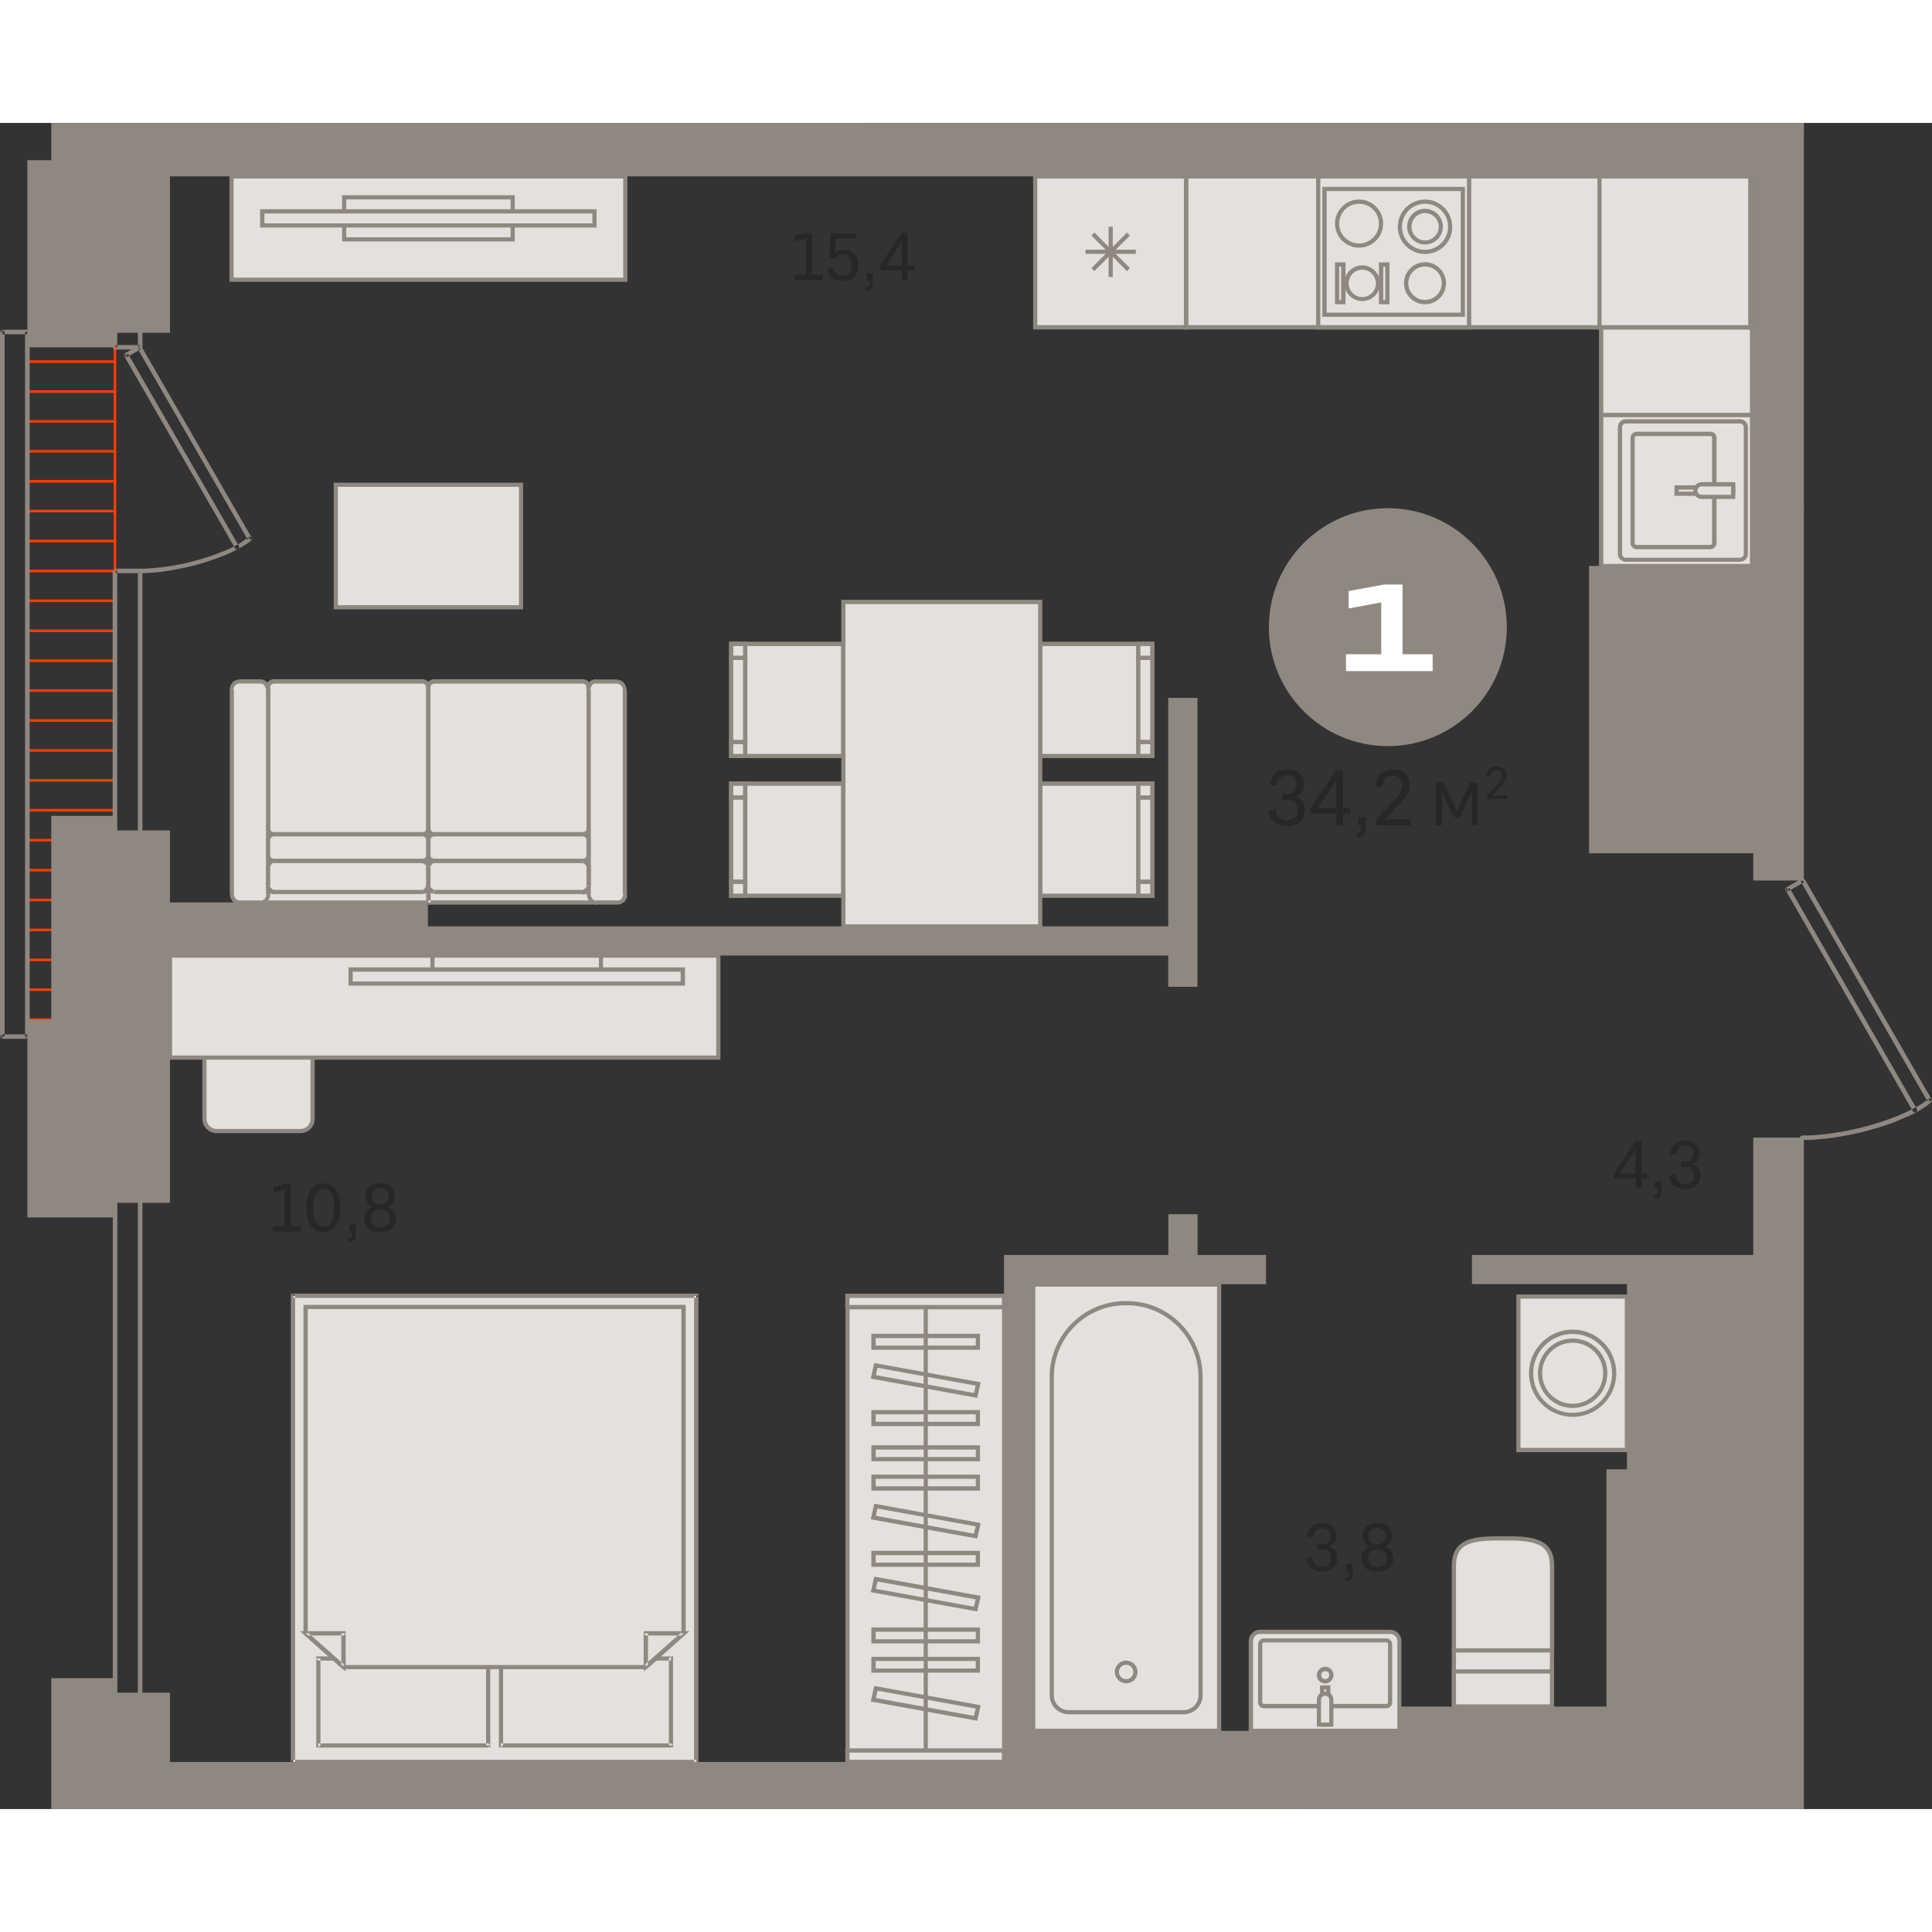 <?xml version="1.0" encoding="utf-8"?>
<!-- Generator: Adobe Illustrator 24.1.2, SVG Export Plug-In . SVG Version: 6.00 Build 0)  -->
<svg version="1.1" id="Слой_1" xmlns="http://www.w3.org/2000/svg" xmlns:xlink="http://www.w3.org/1999/xlink" x="0px" y="0px"
	 viewBox="0 0 1341.4 1170.7" style="enable-background:new 0 0 1341.4 1170.7;" xml:space="preserve" width="200" height="200">
<rect x="0" y="0" width="1341.4" height="1170.7" fill="#333333" stroke="none"/>
<g>
	<path style="fill-rule:evenodd;clip-rule:evenodd;fill:#E3E0DD;" d="M208.6,700h-58.2c-4.6,0-8.4-3.8-8.4-8.4v-58.2
		c0-4.6,3.8-8.4,8.4-8.4h58.2c4.6,0,8.4,3.8,8.4,8.4v58.2C217.1,696.2,213.3,700,208.6,700z"/>
	<path style="fill-rule:evenodd;clip-rule:evenodd;fill:#8F8880;" d="M150.4,626.3c-3.8,0-7,3.1-7,7v58.2c0,3.8,3.1,7,7,7h58.2
		c3.8,0,7-3.1,7-7v-58.2c0-3.8-3.1-7-7-7H150.4L150.4,626.3z M208.6,701.4h-58.2c-5.5,0-9.9-4.4-9.9-9.9v-58.2
		c0-5.5,4.4-9.9,9.9-9.9h58.2c5.5,0,9.9,4.4,9.9,9.9v58.2C218.5,697,214.1,701.4,208.6,701.4z"/>
	<rect x="78.9" y="98.9" style="fill-rule:evenodd;clip-rule:evenodd;fill:#FF3C00;" width="1.8" height="533.5"/>
	<rect x="19.3" y="455.6" style="fill-rule:evenodd;clip-rule:evenodd;fill:#FF3C00;" width="61.4" height="1.8"/>
	<rect x="19.3" y="497.1" style="fill-rule:evenodd;clip-rule:evenodd;fill:#FF3C00;" width="61.4" height="1.8"/>
	<rect x="19.3" y="538.6" style="fill-rule:evenodd;clip-rule:evenodd;fill:#FF3C00;" width="61.4" height="1.8"/>
	<rect x="19.3" y="580.2" style="fill-rule:evenodd;clip-rule:evenodd;fill:#FF3C00;" width="61.4" height="1.8"/>
	<rect x="19.3" y="621.7" style="fill-rule:evenodd;clip-rule:evenodd;fill:#FF3C00;" width="61.4" height="1.8"/>
	<rect x="19.3" y="414" style="fill-rule:evenodd;clip-rule:evenodd;fill:#FF3C00;" width="61.4" height="1.8"/>
	<rect x="19.3" y="372.5" style="fill-rule:evenodd;clip-rule:evenodd;fill:#FF3C00;" width="61.4" height="1.8"/>
	<rect x="19.3" y="330.9" style="fill-rule:evenodd;clip-rule:evenodd;fill:#FF3C00;" width="61.4" height="1.8"/>
	<rect x="19.3" y="289.4" style="fill-rule:evenodd;clip-rule:evenodd;fill:#FF3C00;" width="61.4" height="1.8"/>
	<rect x="19.3" y="247.9" style="fill-rule:evenodd;clip-rule:evenodd;fill:#FF3C00;" width="61.4" height="1.8"/>
	<rect x="19.3" y="206.3" style="fill-rule:evenodd;clip-rule:evenodd;fill:#FF3C00;" width="61.4" height="1.8"/>
	<rect x="19.3" y="164.8" style="fill-rule:evenodd;clip-rule:evenodd;fill:#FF3C00;" width="61.4" height="1.8"/>
	<rect x="19.3" y="123.3" style="fill-rule:evenodd;clip-rule:evenodd;fill:#FF3C00;" width="61.4" height="1.8"/>
	<rect x="19.3" y="476.3" style="fill-rule:evenodd;clip-rule:evenodd;fill:#FF3C00;" width="61.4" height="1.8"/>
	<rect x="19.3" y="517.9" style="fill-rule:evenodd;clip-rule:evenodd;fill:#FF3C00;" width="61.4" height="1.8"/>
	<rect x="19.3" y="559.4" style="fill-rule:evenodd;clip-rule:evenodd;fill:#FF3C00;" width="61.4" height="1.8"/>
	<rect x="19.3" y="600.9" style="fill-rule:evenodd;clip-rule:evenodd;fill:#FF3C00;" width="61.4" height="1.8"/>
	<rect x="19.3" y="434.8" style="fill-rule:evenodd;clip-rule:evenodd;fill:#FF3C00;" width="61.4" height="1.8"/>
	<rect x="19.3" y="393.2" style="fill-rule:evenodd;clip-rule:evenodd;fill:#FF3C00;" width="61.4" height="1.8"/>
	<rect x="19.3" y="351.7" style="fill-rule:evenodd;clip-rule:evenodd;fill:#FF3C00;" width="61.4" height="1.8"/>
	<rect x="19.3" y="310.2" style="fill-rule:evenodd;clip-rule:evenodd;fill:#FF3C00;" width="61.4" height="1.8"/>
	<rect x="19.3" y="268.6" style="fill-rule:evenodd;clip-rule:evenodd;fill:#FF3C00;" width="61.4" height="1.8"/>
	<rect x="19.3" y="227.1" style="fill-rule:evenodd;clip-rule:evenodd;fill:#FF3C00;" width="61.4" height="1.8"/>
	<rect x="19.3" y="185.6" style="fill-rule:evenodd;clip-rule:evenodd;fill:#FF3C00;" width="61.4" height="1.8"/>
	<rect x="19.3" y="144" style="fill-rule:evenodd;clip-rule:evenodd;fill:#FF3C00;" width="61.4" height="1.8"/>
	<path style="fill-rule:evenodd;clip-rule:evenodd;fill:#8F8880;" d="M165.9,293.8c0.4,0.7,0.2,1.7-0.6,2.1
		c-0.8,0.4-1.7,0.1-2.1-0.6L165.9,293.8L165.9,293.8z M163.2,295.3l2.7-1.5L89,160.4l-2.8,1.5L163.2,295.3L163.2,295.3z M88.5,162.4
		c-0.7,0.4-1.7,0.2-2.2-0.5c-0.4-0.7-0.2-1.7,0.6-2.1L88.5,162.4L88.5,162.4z M86.9,159.8l9.2-5.2l1.6,2.6l-9.2,5.2l-2.2-0.6
		L86.9,159.8L86.9,159.8z M95.5,156.6l2.7-1.5c-0.4-0.7-1.4-1-2.1-0.6C95.3,154.9,95.1,155.9,95.5,156.6L95.5,156.6z M98.2,155.1
		l76.6,133l-2.7,1.5l-76.6-133l0.6-2.1L98.2,155.1L98.2,155.1z M172.4,287.7l2.1,2.3c0.7-0.6,0.7-1.5,0.1-2.2
		C174.1,287.2,173.1,287.1,172.4,287.7L172.4,287.7z M172.1,289.6l0.3-1.9l-1.2,0.9l-1.3,0.9l-1.4,1l-1.5,1l-1.7,1l-1.8,1l-1.9,1
		l-2,1l-2.1,0.9l-2.2,0.9l-2.3,0.9l-2.3,0.9l-2.4,0.9l-2.5,0.9l-2.5,0.8l-2.6,0.8l-2.6,0.8l-2.7,0.7l-2.7,0.7l-2.7,0.7l-2.8,0.6
		l-2.8,0.6l-2.8,0.5l-2.8,0.5l-2.8,0.4l-2.8,0.4l-2.8,0.3l-2.8,0.3l-2.8,0.2l-2.8,0.2l-2.8,0.1l-2.7,0l0,3.1l2.8,0l2.8-0.1l2.8-0.2
		l2.9-0.2l2.9-0.3l2.9-0.4l2.9-0.4l2.9-0.5l2.9-0.5l2.9-0.6l2.9-0.6l2.8-0.6l2.8-0.7l2.8-0.7l2.7-0.8l2.7-0.8l2.6-0.8l2.6-0.9
		l2.5-0.9l2.5-0.9l2.4-0.9l2.3-0.9l2.2-1l2.1-1l2-1l2-1l1.9-1l1.7-1l1.6-1l1.5-1l1.4-1l1.3-1l0.3-1.9L172.1,289.6L172.1,289.6z
		 M96.5,312.6c-0.9,0-1.6-0.7-1.6-1.5c0-0.8,0.7-1.5,1.6-1.5L96.5,312.6z"/>
	<path style="fill-rule:evenodd;clip-rule:evenodd;fill:#8F8880;" d="M1330.9,684.8c0.4,0.7,0.2,1.7-0.6,2.1
		c-0.8,0.4-1.7,0.1-2.1-0.6L1330.9,684.8L1330.9,684.8z M1328.2,686.3l2.8-1.5l-88.4-153.5l-2.8,1.5L1328.2,686.3L1328.2,686.3z
		 M1241.9,533.3c-0.7,0.4-1.7,0.2-2.2-0.5c-0.4-0.7-0.2-1.7,0.6-2.1L1241.9,533.3L1241.9,533.3z M1240.3,530.7l10.6-6l1.6,2.6
		l-10.6,6l-2.2-0.6L1240.3,530.7L1240.3,530.7z M1250.3,526.7l2.8-1.5c-0.4-0.7-1.4-1-2.1-0.6C1250.2,525.1,1249.9,526,1250.3,526.7
		L1250.3,526.7z M1253.1,525.2l88.1,152.9l-2.8,1.5l-88.1-152.9l0.6-2.1L1253.1,525.2L1253.1,525.2z M1338.8,677.7l2.1,2.3
		c0.7-0.6,0.7-1.5,0.2-2.2C1340.4,677.2,1339.4,677.2,1338.8,677.7L1338.8,677.7z M1338.4,679.6l0.3-1.9l-1.3,1.1l-1.5,1.1l-1.6,1.1
		l-1.8,1.1l-1.9,1.1l-2,1.1l-2.2,1.1l-2.3,1.1l-2.4,1.1l-2.5,1.1l-2.6,1.1l-2.7,1l-2.8,1l-2.8,1l-2.9,1l-3,0.9l-3,0.9l-3.1,0.9
		l-3.1,0.8l-3.2,0.8l-3.2,0.7l-3.2,0.7l-3.2,0.6l-3.3,0.6l-3.3,0.5l-3.3,0.5l-3.3,0.4l-3.2,0.3l-3.2,0.3l-3.2,0.2l-3.2,0.1l-3.1,0
		l0,3.1l3.2,0l3.2-0.1l3.3-0.2l3.3-0.3l3.3-0.3l3.3-0.4l3.3-0.5l3.3-0.5l3.3-0.6l3.3-0.6l3.3-0.7l3.2-0.7l3.2-0.8l3.2-0.8l3.1-0.9
		l3.1-0.9l3-0.9l3-1l2.9-1l2.8-1l2.7-1.1l2.6-1.1l2.6-1.1l2.5-1.1l2.4-1.1l2.2-1.1l2.1-1.2l2-1.2l1.9-1.2l1.7-1.2l1.6-1.2l1.5-1.2
		l0.3-1.9L1338.4,679.6L1338.4,679.6z M1251.3,706.1c-0.9,0-1.6-0.7-1.6-1.5c0-0.8,0.7-1.5,1.6-1.5L1251.3,706.1z"/>
	<path style="fill-rule:evenodd;clip-rule:evenodd;fill:#8F8880;" d="M98.9,508.5c0,0.8-0.7,1.5-1.6,1.5c-0.9,0-1.6-0.7-1.6-1.5
		H98.9L98.9,508.5z M95.7,508.5l1.6,1.5l1.6-1.5V311.1h-3.2V508.5L95.7,508.5z M97.3,309.6c0.9,0,1.6,0.7,1.6,1.5
		c0,0.8-0.7,1.5-1.6,1.5V309.6L97.3,309.6z M97.3,312.6H79.8v-3.1h17.4l1.6,1.5L97.3,312.6L97.3,312.6z M78.3,311.1h3.2
		c0-0.8-0.7-1.5-1.6-1.5C79,309.6,78.3,310.3,78.3,311.1L78.3,311.1z M81.4,311.1l-1.6-1.5l-1.6,1.5v197.4h3.2V311.1L81.4,311.1z
		 M79.8,510.1c-0.9,0-1.6-0.7-1.6-1.5c0-0.8,0.7-1.5,1.6-1.5V510.1L79.8,510.1z M79.8,507l-1.6,1.5l1.6,1.5h17.4V507H79.8z"/>
	<path style="fill-rule:evenodd;clip-rule:evenodd;fill:#8F8880;" d="M20.6,634.4c0,0.8-0.7,1.5-1.6,1.5c-0.9,0-1.6-0.7-1.6-1.5
		H20.6L20.6,634.4z M17.4,634.4l1.6,1.5l1.6-1.5V145.1h-3.2V634.4L17.4,634.4z M19,143.6c0.9,0,1.6,0.7,1.6,1.5
		c0,0.8-0.7,1.5-1.6,1.5V143.6L19,143.6z M19,146.7H1.6v-3.1H19l1.6,1.5L19,146.7L19,146.7z M0,145.1h3.2c0-0.8-0.7-1.5-1.6-1.5
		C0.7,143.6,0,144.3,0,145.1L0,145.1z M3.2,145.1l-1.6-1.5L0,145.1v489.2h3.2V145.1L3.2,145.1z M1.6,635.9c-0.9,0-1.6-0.7-1.6-1.5
		c0-0.8,0.7-1.5,1.6-1.5V635.9L1.6,635.9z M1.6,632.9L0,634.4l1.6,1.5H19v-3.1H1.6z"/>
	<path style="fill-rule:evenodd;clip-rule:evenodd;fill:#8F8880;" d="M98.9,155.9c0,0.8-0.7,1.5-1.6,1.5c-0.9,0-1.6-0.7-1.6-1.5
		H98.9L98.9,155.9z M95.7,155.9l1.6,1.5l1.6-1.5v-52.1h-3.2V155.9L95.7,155.9z M97.3,102.2c0.9,0,1.6,0.7,1.6,1.5
		c0,0.8-0.7,1.5-1.6,1.5V102.2L97.3,102.2z M97.3,105.3H79.8v-3.1h17.4l1.6,1.5L97.3,105.3L97.3,105.3z M78.3,103.8h3.2
		c0-0.8-0.7-1.5-1.6-1.5C79,102.2,78.3,102.9,78.3,103.8L78.3,103.8z M81.4,103.8l-1.6-1.5l-1.6,1.5v52.1h3.2V103.8L81.4,103.8z
		 M79.8,157.4c-0.9,0-1.6-0.7-1.6-1.5c0-0.8,0.7-1.5,1.6-1.5V157.4L79.8,157.4z M79.8,154.3l-1.6,1.5l1.6,1.5h17.4v-3.1H79.8z"/>
	<path style="fill-rule:evenodd;clip-rule:evenodd;fill:#8F8880;" d="M81.4,1135.9c0,0.8-0.7,1.5-1.6,1.5c-0.9,0-1.6-0.7-1.6-1.5
		H81.4L81.4,1135.9z M78.3,1135.9l1.6,1.5l1.6-1.5V733.4h-3.2V1135.9L78.3,1135.9z M79.8,734.9c-0.9,0-1.6-0.7-1.6-1.5
		c0-0.8,0.7-1.5,1.6-1.5V734.9L79.8,734.9z M79.8,731.9h17.4v3.1H79.8l-1.6-1.5L79.8,731.9L79.8,731.9z M95.7,733.4h3.2
		c0-0.8-0.7-1.5-1.6-1.5C96.4,731.9,95.7,732.6,95.7,733.4L95.7,733.4z M98.9,733.4l-1.6-1.5l-1.6,1.5v402.5h3.2V733.4L98.9,733.4z
		 M97.3,1134.4c0.9,0,1.6,0.7,1.6,1.5c0,0.8-0.7,1.5-1.6,1.5V1134.4L97.3,1134.4z M97.3,1137.4l1.6-1.5l-1.6-1.5H79.8v3.1H97.3z"/>
	<path style="fill-rule:evenodd;clip-rule:evenodd;fill:#E3E0DD;" d="M1009.4,1060.6h68.1v-58.8c0-18.6-15.1-19.1-33.7-19.1h-0.7
		c-18.6,0-33.7,0.5-33.7,19.1V1060.6z"/>
	<path style="fill-rule:evenodd;clip-rule:evenodd;fill:#8F8880;" d="M1010.9,1059.1h65.2v-57.3c0-16.4-12.2-17.6-32.3-17.6h-0.7
		c-20.1,0-32.2,1.2-32.2,17.6V1059.1L1010.9,1059.1z M1079,1062h-71v-60.2c0-20.5,17.9-20.5,35.2-20.5h0.7c17.3,0,35.2,0,35.2,20.5
		V1062z"/>
	<rect x="1009.4" y="1060.6" style="fill-rule:evenodd;clip-rule:evenodd;fill:#E3E0DD;" width="68.1" height="38.9"/>
	<path style="fill-rule:evenodd;clip-rule:evenodd;fill:#8F8880;" d="M1010.9,1098h65.2v-36h-65.2V1098L1010.9,1098z M1079,1101h-71
		v-41.8h71V1101z"/>
	<rect x="1009.4" y="1075.2" style="fill-rule:evenodd;clip-rule:evenodd;fill:#E3E0DD;" width="68.1" height="24.3"/>
	<path style="fill-rule:evenodd;clip-rule:evenodd;fill:#8F8880;" d="M1010.9,1098h65.2v-21.4h-65.2V1098L1010.9,1098z M1079,1101
		h-71v-27.3h71V1101z"/>
	<path style="fill-rule:evenodd;clip-rule:evenodd;fill:#E3E0DD;" d="M965.3,1047.6h-90.4c-3.5,0-6.3,2.8-6.3,6.3v62.4h103.1V1054
		C971.6,1050.5,968.8,1047.6,965.3,1047.6z"/>
	<path style="fill-rule:evenodd;clip-rule:evenodd;fill:#8F8880;" d="M870,1114.9h100.2V1054c0-2.7-2.2-4.9-4.9-4.9h-90.4
		c-2.7,0-4.9,2.2-4.9,4.9V1114.9L870,1114.9z M973.1,1117.8H867V1054c0-4.3,3.5-7.8,7.8-7.8h90.4c4.3,0,7.8,3.5,7.8,7.8V1117.8z"/>
	<path style="fill-rule:evenodd;clip-rule:evenodd;fill:#E3E0DD;" d="M877.5,1099.2h85.1c1.4,0,2.5-1.2,2.5-2.7v-40.3
		c0-1.5-1.1-2.7-2.5-2.7h-85.1c-1.4,0-2.5,1.2-2.5,2.7v40.3C875,1098,876.1,1099.2,877.5,1099.2z"/>
	<path style="fill-rule:evenodd;clip-rule:evenodd;fill:#8F8880;" d="M877.5,1055c-0.6,0-1.1,0.5-1.1,1.2v40.3
		c0,0.7,0.5,1.2,1.1,1.2h85.1c0.6,0,1.1-0.5,1.1-1.2v-40.3c0-0.7-0.5-1.2-1.1-1.2H877.5L877.5,1055z M962.6,1100.7h-85.1
		c-2.2,0-4-1.9-4-4.1v-40.3c0-2.3,1.8-4.1,4-4.1h85.1c2.2,0,4,1.9,4,4.1v40.3C966.7,1098.8,964.8,1100.7,962.6,1100.7z"/>
	<rect x="917.9" y="1086.3" style="fill-rule:evenodd;clip-rule:evenodd;fill:#E3E0DD;" width="4.3" height="25.8"/>
	<path style="fill-rule:evenodd;clip-rule:evenodd;fill:#8F8880;" d="M919.4,1110.6h1.4v-22.9h-1.4V1110.6L919.4,1110.6z
		 M923.7,1113.5h-7.2v-28.7h7.2V1113.5z"/>
	<path style="fill-rule:evenodd;clip-rule:evenodd;fill:#E3E0DD;" d="M920,1090.6L920,1090.6c2.4,0,4.3,1.9,4.3,4.3v17.2h-8.6v-17.2
		C915.8,1092.5,917.7,1090.6,920,1090.6z"/>
	<path style="fill-rule:evenodd;clip-rule:evenodd;fill:#8F8880;" d="M917.2,1110.6h5.7v-15.8c0-1.5-1.3-2.8-2.8-2.8H920
		c-1.5,0-2.8,1.3-2.8,2.8V1110.6L917.2,1110.6z M925.8,1113.5h-11.5v-18.7c0-3.2,2.6-5.7,5.7-5.7h0.1c3.2,0,5.7,2.6,5.7,5.7V1113.5z
		"/>
	<circle style="fill-rule:evenodd;clip-rule:evenodd;fill:#E3E0DD;" cx="920.1" cy="1077.7" r="4.3"/>
	<path style="fill-rule:evenodd;clip-rule:evenodd;fill:#8F8880;" d="M920.1,1074.9c-1.6,0-2.8,1.3-2.8,2.8c0,1.6,1.3,2.8,2.8,2.8
		c1.6,0,2.8-1.3,2.8-2.8C922.9,1076.1,921.6,1074.9,920.1,1074.9L920.1,1074.9z M920.1,1083.5c-3.2,0-5.8-2.6-5.8-5.8
		c0-3.2,2.6-5.8,5.8-5.8c3.2,0,5.8,2.6,5.8,5.8C925.8,1080.9,923.2,1083.5,920.1,1083.5z"/>
	<rect x="717.3" y="806.6" style="fill-rule:evenodd;clip-rule:evenodd;fill:#E3E0DD;" width="129.1" height="309.8"/>
	<path style="fill-rule:evenodd;clip-rule:evenodd;fill:#8F8880;" d="M718.8,1114.9H845V808H718.8V1114.9L718.8,1114.9z
		 M847.9,1117.8h-132V805.1h132V1117.8z"/>
	<path style="fill-rule:evenodd;clip-rule:evenodd;fill:#E3E0DD;" d="M782.4,819.5h-1c-28.2,0-51.1,22.9-51.1,51.1v221.1
		c0,6.5,5.3,11.7,11.7,11.7h79.8c6.5,0,11.7-5.3,11.7-11.7V870.6C833.5,842.4,810.6,819.5,782.4,819.5z"/>
	<path style="fill-rule:evenodd;clip-rule:evenodd;fill:#8F8880;" d="M781.4,820.9c-27.4,0-49.7,22.3-49.7,49.7v221.1
		c0,5.7,4.6,10.3,10.3,10.3h79.8c5.7,0,10.3-4.6,10.3-10.3V870.6c0-27.4-22.3-49.7-49.7-49.7H781.4L781.4,820.9z M821.8,1104.9H742
		c-7.3,0-13.2-5.9-13.2-13.2V870.6c0-29,23.6-52.6,52.6-52.6h1c29,0,52.6,23.6,52.6,52.6v221.1C835,1099,829.1,1104.9,821.8,1104.9z
		"/>
	<path style="fill-rule:evenodd;clip-rule:evenodd;fill:#E3E0DD;" d="M788.3,1075.5c0-3.6-2.9-6.5-6.5-6.5c-3.6,0-6.5,2.9-6.5,6.5
		c0,3.6,2.9,6.5,6.5,6.5C785.4,1082,788.3,1079.1,788.3,1075.5z"/>
	<path style="fill-rule:evenodd;clip-rule:evenodd;fill:#8F8880;" d="M781.9,1070.5c-2.8,0-5,2.2-5,5c0,2.8,2.2,5,5,5
		c2.8,0,5-2.2,5-5C786.9,1072.7,784.6,1070.5,781.9,1070.5L781.9,1070.5z M781.9,1083.4c-4.4,0-7.9-3.6-7.9-7.9
		c0-4.4,3.6-7.9,7.9-7.9c4.4,0,7.9,3.6,7.9,7.9C789.8,1079.9,786.3,1083.4,781.9,1083.4z"/>
	<rect x="1252.1" y="9.4" style="fill-rule:evenodd;clip-rule:evenodd;fill:#8F8880;" width="0.2" height="255.2"/>
	<path style="fill-rule:evenodd;clip-rule:evenodd;fill:#8F8880;" d="M1252.2,263.2v-1.5h0.2v1.2L1252.2,263.2L1252.2,263.2z
		 M1252.4,262.9v0.2h-0.2v8.3l0.2,0.2v1.2h-0.2v-1.5l0.2,0.2v-8.3l-0.2-0.2L1252.4,262.9z"/>
	<path style="fill-rule:evenodd;clip-rule:evenodd;fill:#8F8880;" d="M1252.2,2.6V1.1h0.2v1.2L1252.2,2.6L1252.2,2.6z M1252.4,2.3
		v0.2h-0.2v8.3l0.2,0.2v1.2h-0.2v-1.5l0.2,0.2V2.8l-0.2-0.2L1252.4,2.3z"/>
	<rect x="1054.2" y="814.8" style="fill-rule:evenodd;clip-rule:evenodd;fill:#E3E0DD;" width="75.3" height="106.6"/>
	<path style="fill-rule:evenodd;clip-rule:evenodd;fill:#8F8880;" d="M1055.7,919.9h72.4V816.3h-72.4V919.9L1055.7,919.9z
		 M1131.1,922.9h-78.3V813.4h78.3V922.9z"/>
	<path style="fill-rule:evenodd;clip-rule:evenodd;fill:#E3E0DD;" d="M1120.7,868.1c0,15.9-12.9,28.8-28.8,28.8
		c-15.9,0-28.8-12.9-28.8-28.8c0-15.9,12.9-28.8,28.8-28.8C1107.8,839.3,1120.7,852.2,1120.7,868.1z"/>
	<path style="fill-rule:evenodd;clip-rule:evenodd;fill:#8F8880;" d="M1091.9,840.8c-15.1,0-27.4,12.3-27.4,27.4
		c0,15.1,12.3,27.4,27.4,27.4c15.1,0,27.4-12.3,27.4-27.4C1119.3,853,1107,840.8,1091.9,840.8L1091.9,840.8z M1091.9,898.4
		c-16.7,0-30.3-13.6-30.3-30.3c0-16.7,13.6-30.3,30.3-30.3c16.7,0,30.3,13.6,30.3,30.3C1122.2,884.8,1108.6,898.4,1091.9,898.4z"/>
	<path style="fill-rule:evenodd;clip-rule:evenodd;fill:#E3E0DD;" d="M1114.6,868.1c0,12.5-10.1,22.6-22.6,22.6
		c-12.5,0-22.7-10.1-22.7-22.6c0-12.5,10.1-22.6,22.7-22.6C1104.4,845.5,1114.6,855.6,1114.6,868.1z"/>
	<path style="fill-rule:evenodd;clip-rule:evenodd;fill:#8F8880;" d="M1091.9,846.9c-11.7,0-21.2,9.5-21.2,21.2
		c0,11.7,9.5,21.2,21.2,21.2c11.7,0,21.2-9.5,21.2-21.2C1113.1,856.4,1103.6,846.9,1091.9,846.9L1091.9,846.9z M1091.9,892.2
		c-13.3,0-24.1-10.8-24.1-24.1c0-13.3,10.8-24.1,24.1-24.1c13.3,0,24.1,10.8,24.1,24.1C1116,881.4,1105.2,892.2,1091.9,892.2z"/>
	<rect x="160.7" y="37.1" style="fill-rule:evenodd;clip-rule:evenodd;fill:#E3E0DD;" width="273.4" height="71.7"/>
	<path style="fill-rule:evenodd;clip-rule:evenodd;fill:#8F8880;" d="M162.2,107.4h270.5V38.6H162.2V107.4L162.2,107.4z
		 M435.6,110.3H159.3V35.7h276.3V110.3z"/>
	<rect x="118" y="578.1" style="fill-rule:evenodd;clip-rule:evenodd;fill:#E3E0DD;" width="380.7" height="70.8"/>
	<path style="fill-rule:evenodd;clip-rule:evenodd;fill:#8F8880;" d="M119.5,647.5h377.8v-67.9H119.5V647.5L119.5,647.5z
		 M500.2,650.4H116.5v-73.8h383.7V650.4z"/>
	<rect x="238.9" y="51.7" style="fill-rule:evenodd;clip-rule:evenodd;fill:#E3E0DD;" width="117" height="29.2"/>
	<path style="fill-rule:evenodd;clip-rule:evenodd;fill:#8F8880;" d="M240.4,79.4h114.1V53.1H240.4V79.4L240.4,79.4z M357.4,82.3
		H237.5V50.2h119.9V82.3z"/>
	<rect x="182.1" y="61.4" style="fill-rule:evenodd;clip-rule:evenodd;fill:#E3E0DD;" width="230.6" height="9.7"/>
	<path style="fill-rule:evenodd;clip-rule:evenodd;fill:#8F8880;" d="M183.6,69.7h227.7v-6.8H183.6V69.7L183.6,69.7z M414.2,72.6
		H180.6V59.9h233.6V72.6z"/>
	<rect x="203.5" y="814.3" style="fill-rule:evenodd;clip-rule:evenodd;fill:#E3E0DD;" width="279.9" height="323.7"/>
	<path style="fill-rule:evenodd;clip-rule:evenodd;fill:#8F8880;" d="M202,814.3v-1.5h1.5L202,814.3L202,814.3z M204.9,814.3
		l-1.5-1.5l-1.5,1.5V1138h3V814.3L204.9,814.3z M203.5,1139.4H202v-1.5L203.5,1139.4L203.5,1139.4z M203.5,1136.5h279.9v3H203.5
		l-1.5-1.5L203.5,1136.5L203.5,1136.5z M484.9,1138l-1.5,1.5h1.5V1138L484.9,1138z M481.9,1138l1.5,1.5l1.5-1.5V814.3h-3V1138
		L481.9,1138z M483.4,812.8h1.5v1.5L483.4,812.8L483.4,812.8z M483.4,815.8l1.5-1.5l-1.5-1.5H203.5v3H483.4z"/>
	<rect x="347.8" y="1066.1" style="fill-rule:evenodd;clip-rule:evenodd;fill:#E3E0DD;" width="118.1" height="60.3"/>
	<path style="fill-rule:evenodd;clip-rule:evenodd;fill:#8F8880;" d="M347.8,1127.9h-1.5v-1.4L347.8,1127.9L347.8,1127.9z
		 M346.3,1126.4l1.5,1.4l1.5-1.4v-60.3h-2.9V1126.4L346.3,1126.4z M346.3,1066.1v-1.4h1.5L346.3,1066.1L346.3,1066.1z M347.8,1064.7
		h118.1v2.9H347.8l-1.5-1.4L347.8,1064.7L347.8,1064.7z M465.9,1064.7l1.5,1.4v-1.4H465.9L465.9,1064.7z M467.4,1066.1l-1.5-1.4
		l-1.5,1.4v60.3h2.9V1066.1L467.4,1066.1z M467.4,1126.4v1.4h-1.5L467.4,1126.4L467.4,1126.4z M465.9,1127.9l1.5-1.4l-1.5-1.4H347.8
		v2.9H465.9z"/>
	<rect x="221" y="1066.1" style="fill-rule:evenodd;clip-rule:evenodd;fill:#E3E0DD;" width="118.1" height="60.3"/>
	<path style="fill-rule:evenodd;clip-rule:evenodd;fill:#8F8880;" d="M221,1127.9h-1.5v-1.4L221,1127.9L221,1127.9z M219.5,1126.4
		l1.5,1.4l1.5-1.4v-60.3h-2.9V1126.4L219.5,1126.4z M219.5,1066.1v-1.4h1.5L219.5,1066.1L219.5,1066.1z M221,1064.7h118.1v2.9H221
		l-1.5-1.4L221,1064.7L221,1064.7z M339.1,1064.7l1.5,1.4v-1.4H339.1L339.1,1064.7z M340.5,1066.1l-1.5-1.4l-1.5,1.4v60.3h2.9
		V1066.1L340.5,1066.1z M340.5,1126.4v1.4h-1.5L340.5,1126.4L340.5,1126.4z M339.1,1127.9l1.5-1.4l-1.5-1.4H221v2.9H339.1z"/>
	<polygon style="fill-rule:evenodd;clip-rule:evenodd;fill:#E3E0DD;" points="448.4,1072.1 474.7,1048.7 474.7,822 212.2,822 
		212.2,1048.7 238.5,1072.1 	"/>
	<path style="fill-rule:evenodd;clip-rule:evenodd;fill:#8F8880;" d="M239,1070.7h208.8l25.3-22.6V823.5H213.7V1048L239,1070.7
		L239,1070.7z M449,1073.6H237.9l-27.2-24.3V820.6h265.4v228.8L449,1073.6z"/>
	<polygon style="fill-rule:evenodd;clip-rule:evenodd;fill:#E3E0DD;" points="474.7,1048.7 448.4,1048.7 448.4,1071.8 	"/>
	<path style="fill-rule:evenodd;clip-rule:evenodd;fill:#8F8880;" d="M474.7,1047.2h3.9l-2.9,2.6L474.7,1047.2L474.7,1047.2z
		 M475.6,1049.8l-1-2.6l-1,0.4l-26.2,23.1l2,2.2L475.6,1049.8L475.6,1049.8z M449.4,1072.9l-2.5,2.2v-3.3L449.4,1072.9L449.4,1072.9
		z M446.9,1071.8v-23.1h3v23.1l-0.5,1.1L446.9,1071.8L446.9,1071.8z M446.9,1048.7v-1.5h1.5L446.9,1048.7L446.9,1048.7z
		 M448.4,1047.2l-1.5,1.5l1.5,1.5h26.2v-3H448.4z"/>
	<polygon style="fill-rule:evenodd;clip-rule:evenodd;fill:#E3E0DD;" points="212.2,1048.7 238.5,1048.7 238.5,1071.8 	"/>
	<path style="fill-rule:evenodd;clip-rule:evenodd;fill:#8F8880;" d="M211.2,1049.8l-2.9-2.6h3.9L211.2,1049.8L211.2,1049.8z
		 M213.2,1047.6l-1-0.4l-1,2.6l26.2,23.1l1.9-2.2L213.2,1047.6L213.2,1047.6z M239.9,1071.8v3.3l-2.5-2.2L239.9,1071.8L239.9,1071.8
		z M237,1071.8v-23.1h3v23.1l-2.5,1.1L237,1071.8L237,1071.8z M238.5,1047.2h1.5v1.5L238.5,1047.2L238.5,1047.2z M238.5,1050.2
		l1.5-1.5l-1.5-1.5h-26.2v3H238.5z"/>
	<path style="fill-rule:evenodd;clip-rule:evenodd;fill:#8F8880;" d="M253,0L253,0l1.5,1.5H253V0L253,0z M253,0h1.5v1.5h279.9
		l1.5-1.5h0v1.5h-1.5l1.5-1.5H255.9l-1.5,1.5L253,0z"/>
	<path style="fill-rule:evenodd;clip-rule:evenodd;fill:#8F8880;" d="M532.9,0L532.9,0l1.5,1.5h-1.5V0L532.9,0z M532.9,0h1.5v1.5
		h62.8l1.5-1.5h0v1.5h-1.5l1.5-1.5h-62.8l-1.5,1.5L532.9,0z"/>
	<path style="fill-rule:evenodd;clip-rule:evenodd;fill:#8F8880;" d="M190.2,0L190.2,0l1.5,1.5h-1.5V0L190.2,0z M190.2,0h1.5v1.5
		h62.8l1.5-1.5h0v1.5h-1.5l1.5-1.5h-62.8l-1.5,1.5L190.2,0z"/>
	<rect x="181.6" y="470.9" style="fill-rule:evenodd;clip-rule:evenodd;fill:#E3E0DD;" width="115.8" height="70.4"/>
	<path style="fill-rule:evenodd;clip-rule:evenodd;fill:#8F8880;" d="M180.2,470.9v-1.5h1.5L180.2,470.9L180.2,470.9z M183.1,470.9
		l-1.5-1.5l-1.5,1.5v70.4h2.9V470.9L183.1,470.9z M181.6,542.7h-1.5v-1.5L181.6,542.7L181.6,542.7z M181.6,539.8h115.8v2.9H181.6
		l-1.5-1.5L181.6,539.8L181.6,539.8z M298.9,541.3l-1.5,1.5h1.5V541.3L298.9,541.3z M296,541.3l1.5,1.5l1.5-1.5v-70.4H296V541.3
		L296,541.3z M297.4,469.4h1.5v1.5L297.4,469.4L297.4,469.4z M297.4,472.4l1.5-1.5l-1.5-1.5H181.6v2.9H297.4z"/>
	<rect x="297.4" y="470.9" style="fill-rule:evenodd;clip-rule:evenodd;fill:#E3E0DD;" width="115.8" height="70.4"/>
	<path style="fill-rule:evenodd;clip-rule:evenodd;fill:#8F8880;" d="M413.2,469.4h1.5v1.5L413.2,469.4L413.2,469.4z M414.7,470.9
		l-1.5-1.5l-1.5,1.5v70.4h2.9V470.9L414.7,470.9z M414.7,541.3v1.5h-1.5L414.7,541.3L414.7,541.3z M413.2,542.7H297.4v-2.9h115.8
		l1.5,1.5L413.2,542.7L413.2,542.7z M297.4,542.7l-1.5-1.5v1.5H297.4L297.4,542.7z M296,541.3l1.5,1.5l1.5-1.5v-70.4H296V541.3
		L296,541.3z M296,470.9v-1.5h1.5L296,470.9L296,470.9z M297.4,469.4l-1.5,1.5l1.5,1.5h115.8v-2.9H297.4z"/>
	<path style="fill-rule:evenodd;clip-rule:evenodd;fill:#E3E0DD;" d="M190.3,387.8h102.9c2.3,0,4.2,1.8,4.2,4V490c0,2.2-1.9,4-4.2,4
		H190.3c-2.3,0-4.2-1.8-4.2-4v-98.2C186.1,389.6,188,387.8,190.3,387.8z"/>
	<path style="fill-rule:evenodd;clip-rule:evenodd;fill:#8F8880;" d="M190.3,389.3c-1.5,0-2.7,1.1-2.7,2.5V490
		c0,1.4,1.2,2.5,2.7,2.5h102.9c1.5,0,2.7-1.1,2.7-2.5v-98.2c0-1.4-1.2-2.5-2.7-2.5H190.3L190.3,389.3z M293.2,495.4H190.3
		c-3.1,0-5.6-2.5-5.6-5.5v-98.2c0-3,2.5-5.5,5.6-5.5h102.9c3.1,0,5.7,2.4,5.7,5.5V490C298.9,493,296.4,495.4,293.2,495.4z"/>
	<path style="fill-rule:evenodd;clip-rule:evenodd;fill:#E3E0DD;" d="M404.5,387.8H301.6c-2.3,0-4.2,1.8-4.2,4V490
		c0,2.2,1.9,4,4.2,4h102.9c2.3,0,4.2-1.8,4.2-4v-98.2C408.7,389.6,406.8,387.8,404.5,387.8z"/>
	<path style="fill-rule:evenodd;clip-rule:evenodd;fill:#8F8880;" d="M301.6,389.3c-1.5,0-2.7,1.1-2.7,2.5V490
		c0,1.4,1.2,2.5,2.7,2.5h102.9c1.5,0,2.7-1.1,2.7-2.5v-98.2c0-1.4-1.2-2.5-2.7-2.5H301.6L301.6,389.3z M404.5,495.4H301.6
		c-3.1,0-5.7-2.5-5.7-5.5v-98.2c0-3,2.5-5.5,5.7-5.5h102.9c3.1,0,5.6,2.4,5.6,5.5V490C410.2,493,407.6,495.4,404.5,495.4z"/>
	<path style="fill-rule:evenodd;clip-rule:evenodd;fill:#E3E0DD;" d="M181.1,387.8H166c-2.8,0-5,2.6-5,5.8v142c0,3.2,2.3,5.8,5,5.8
		h15.1c2.8,0,5-2.6,5-5.8v-142C186.1,390.4,183.9,387.8,181.1,387.8z"/>
	<path style="fill-rule:evenodd;clip-rule:evenodd;fill:#8F8880;" d="M181.1,389.3v-2.9l0.3,0l0.3,0l0.3,0l0.3,0.1l0.3,0.1l0.3,0.1
		l0.3,0.1l0.3,0.1l0.3,0.2l0.3,0.2l0.3,0.2l0.3,0.2l0.3,0.2l0.2,0.2l0.2,0.2l0.2,0.2l0.2,0.3l0.2,0.3l0.2,0.3l0.2,0.3l0.2,0.3
		l0.2,0.3l0.1,0.3l0.1,0.3l0.1,0.3l0.1,0.3l0.1,0.3l0.1,0.3l0.1,0.3l0,0.4l0,0.4l0,0.4h-2.9l0-0.2l0-0.2l0-0.2l0-0.2l0-0.2l-0.1-0.2
		l-0.1-0.2l-0.1-0.2l-0.1-0.2l-0.1-0.2l-0.1-0.2l-0.1-0.2l-0.1-0.2l-0.1-0.2l-0.1-0.2l-0.1-0.1l-0.1-0.1l-0.1-0.1l-0.1-0.1l-0.1-0.1
		l-0.1-0.1l-0.2-0.1l-0.1-0.1l-0.1-0.1l-0.2-0.1l-0.2-0.1l-0.2-0.1l-0.2,0l-0.2,0l-0.2,0l-0.2,0L181.1,389.3L181.1,389.3z
		 M187.6,535.5v-142h-2.9v142H187.6L187.6,535.5z M184.7,535.5h2.9l0,0.4l0,0.4l0,0.4l-0.1,0.3l-0.1,0.3l-0.1,0.3l-0.1,0.3l-0.1,0.3
		l-0.1,0.3l-0.1,0.3l-0.2,0.3l-0.2,0.3l-0.2,0.3l-0.2,0.3l-0.2,0.3l-0.2,0.3l-0.2,0.2l-0.2,0.2l-0.2,0.2l-0.3,0.2l-0.3,0.2l-0.3,0.2
		L184,542l-0.3,0.2l-0.3,0.1l-0.3,0.1l-0.3,0.1l-0.3,0.1l-0.3,0.1l-0.3,0l-0.3,0l-0.3,0v-2.9l0.2,0l0.2,0l0.2,0l0.2,0l0.2,0l0.2-0.1
		l0.2-0.1l0.2-0.1l0.1-0.1l0.1-0.1l0.2-0.1l0.1-0.1l0.1-0.1l0.1-0.1l0.1-0.1l0.1-0.1l0.1-0.1l0.1-0.2l0.1-0.2l0.1-0.2l0.1-0.2
		l0.1-0.2l0.1-0.2l0.1-0.2l0.1-0.2l0.1-0.2l0.1-0.2l0-0.2l0-0.2l0-0.2l0-0.2L184.7,535.5L184.7,535.5z M181.1,542.7v-2.9H166v2.9
		H181.1L181.1,542.7z M166,539.8v2.9l-0.3,0l-0.3,0l-0.3,0l-0.3-0.1l-0.3-0.1l-0.3-0.1l-0.3-0.1l-0.3-0.1l-0.3-0.2l-0.3-0.2
		l-0.3-0.2l-0.3-0.2l-0.3-0.2l-0.2-0.2l-0.2-0.2l-0.2-0.2l-0.2-0.3l-0.2-0.3l-0.2-0.3l-0.2-0.3l-0.2-0.3l-0.2-0.3l-0.1-0.3l-0.1-0.3
		l-0.1-0.3l-0.1-0.3l-0.1-0.3l-0.1-0.3l-0.1-0.3l0-0.4l0-0.4l0-0.4h2.9l0,0.2l0,0.2l0,0.2l0,0.2l0,0.2l0.1,0.2l0.1,0.2l0.1,0.2
		l0.1,0.2l0.1,0.2l0.1,0.2l0.1,0.2l0.1,0.2l0.1,0.2l0.1,0.2l0.1,0.1l0.1,0.1l0.1,0.1l0.1,0.1l0.1,0.1l0.2,0.1l0.2,0.1l0.1,0.1
		l0.2,0.1l0.2,0.1l0.2,0.1l0.2,0.1l0.2,0l0.2,0l0.2,0l0.2,0L166,539.8L166,539.8z M159.5,393.6v142h2.9v-142H159.5L159.5,393.6z
		 M162.4,393.6h-2.9l0-0.4l0-0.4l0-0.4l0.1-0.3l0.1-0.3l0.1-0.3l0.1-0.3l0.1-0.3l0.1-0.3l0.1-0.3l0.2-0.3l0.2-0.3l0.2-0.3l0.2-0.3
		l0.2-0.3l0.2-0.3l0.2-0.2l0.2-0.2l0.2-0.2l0.3-0.2l0.3-0.2l0.3-0.2l0.3-0.2l0.3-0.1l0.3-0.1l0.3-0.1l0.3-0.1l0.3-0.1l0.3-0.1l0.3,0
		l0.3,0l0.3,0v2.9l-0.2,0l-0.2,0l-0.2,0l-0.2,0l-0.2,0l-0.2,0.1l-0.2,0.1l-0.2,0.1l-0.2,0.1l-0.1,0.1l-0.2,0.1l-0.2,0.1l-0.1,0.1
		l-0.1,0.1l-0.1,0.1l-0.1,0.1l-0.1,0.1l-0.1,0.2l-0.1,0.2l-0.1,0.2l-0.1,0.2l-0.1,0.2l-0.1,0.2l-0.1,0.2l-0.1,0.2l-0.1,0.2l-0.1,0.2
		l0,0.2l0,0.2l0,0.2l0,0.2L162.4,393.6L162.4,393.6z M166,386.3v2.9h15.1v-2.9H166z"/>
	<path style="fill-rule:evenodd;clip-rule:evenodd;fill:#E3E0DD;" d="M413.7,387.8h15.1c2.8,0,5,2.6,5,5.8v142c0,3.2-2.3,5.8-5,5.8
		h-15.1c-2.8,0-5-2.6-5-5.8v-142C408.7,390.4,411,387.8,413.7,387.8z"/>
	<path style="fill-rule:evenodd;clip-rule:evenodd;fill:#8F8880;" d="M413.7,386.3v2.9l-0.2,0l-0.2,0l-0.2,0l-0.2,0l-0.2,0l-0.2,0.1
		l-0.2,0.1l-0.2,0.1l-0.2,0.1l-0.1,0.1l-0.2,0.1l-0.1,0.1l-0.1,0.1l-0.1,0.1l-0.1,0.1l-0.1,0.1l-0.1,0.1l-0.1,0.2l-0.1,0.2l-0.1,0.2
		l-0.1,0.2l-0.1,0.2l-0.1,0.2l-0.1,0.2l-0.1,0.2l-0.1,0.2l-0.1,0.2l0,0.2l0,0.2l0,0.2l0,0.2l0,0.2h-2.9l0-0.4l0-0.4l0-0.4l0.1-0.3
		l0.1-0.3l0.1-0.3l0.1-0.3l0.1-0.3l0.1-0.3l0.1-0.3l0.2-0.3l0.2-0.3l0.2-0.3l0.2-0.3l0.2-0.3l0.2-0.3l0.2-0.2l0.2-0.2l0.2-0.2
		l0.3-0.2l0.3-0.2l0.3-0.2l0.3-0.2l0.3-0.1l0.3-0.1l0.3-0.1l0.3-0.1l0.3-0.1l0.3-0.1l0.3,0l0.3,0L413.7,386.3L413.7,386.3z
		 M410.2,535.5v-142h-2.9v142H410.2L410.2,535.5z M407.2,535.5h2.9l0,0.2l0,0.2l0,0.2l0,0.2l0,0.2l0.1,0.2l0.1,0.2l0.1,0.2l0.1,0.2
		l0.1,0.2l0.1,0.2l0.1,0.2l0.1,0.2l0.1,0.2l0.1,0.2l0.1,0.1l0.1,0.1l0.1,0.1l0.1,0.1l0.1,0.1l0.1,0.1l0.2,0.1l0.1,0.1l0.2,0.1
		l0.2,0.1l0.2,0.1l0.2,0.1l0.2,0l0.2,0l0.2,0l0.2,0l0.2,0v2.9l-0.3,0l-0.3,0l-0.3,0l-0.3-0.1l-0.3-0.1l-0.3-0.1l-0.3-0.1l-0.3-0.1
		l-0.3-0.2l-0.3-0.2l-0.3-0.2l-0.3-0.2l-0.3-0.2l-0.2-0.2l-0.2-0.2l-0.2-0.2l-0.2-0.3l-0.2-0.3l-0.2-0.3l-0.2-0.3l-0.2-0.3l-0.2-0.3
		l-0.1-0.3l-0.1-0.3l-0.1-0.3l-0.1-0.3l-0.1-0.3l-0.1-0.3l-0.1-0.3l0-0.4l0-0.4L407.2,535.5L407.2,535.5z M413.7,539.8v2.9h15.1
		v-2.9H413.7L413.7,539.8z M428.8,542.7v-2.9l0.2,0l0.2,0l0.2,0l0.2,0l0.2,0l0.2-0.1l0.2-0.1l0.2-0.1l0.2-0.1l0.1-0.1l0.2-0.1
		l0.2-0.1l0.1-0.1l0.1-0.1l0.1-0.1l0.1-0.1l0.1-0.1l0.1-0.1l0.1-0.2l0.1-0.2l0.1-0.2l0.1-0.2l0.1-0.2l0.1-0.2l0.1-0.2l0.1-0.2
		l0.1-0.2l0-0.2l0-0.2l0-0.2l0-0.2l0-0.2h2.9l0,0.4l0,0.4l0,0.4l-0.1,0.3l-0.1,0.3l-0.1,0.3l-0.1,0.3l-0.1,0.3l-0.1,0.3l-0.1,0.3
		l-0.2,0.3l-0.2,0.3l-0.2,0.3l-0.2,0.3l-0.2,0.3l-0.2,0.3l-0.2,0.2L433,541l-0.2,0.2l-0.3,0.2l-0.3,0.2l-0.3,0.2l-0.3,0.2l-0.3,0.2
		l-0.3,0.1l-0.3,0.1l-0.3,0.1l-0.3,0.1l-0.3,0.1l-0.3,0l-0.3,0L428.8,542.7L428.8,542.7z M432.4,393.6v142h2.9v-142H432.4
		L432.4,393.6z M435.3,393.6h-2.9l0-0.2l0-0.2l0-0.2l0-0.2l0-0.2l-0.1-0.2l-0.1-0.2l-0.1-0.2l-0.1-0.2l-0.1-0.2l-0.1-0.2l-0.1-0.2
		l-0.1-0.2l-0.1-0.2l-0.1-0.1l-0.1-0.1l-0.1-0.1l-0.1-0.1l-0.1-0.1l-0.1-0.1l-0.2-0.1l-0.2-0.1l-0.1-0.1l-0.2-0.1l-0.2-0.1l-0.2-0.1
		l-0.2-0.1l-0.2,0l-0.2,0l-0.2,0l-0.2,0l-0.2,0v-2.9l0.3,0l0.3,0l0.3,0l0.3,0.1l0.3,0.1l0.3,0.1l0.3,0.1l0.3,0.1l0.3,0.1l0.3,0.2
		l0.3,0.2l0.3,0.2l0.3,0.2l0.2,0.2l0.2,0.2l0.2,0.2l0.2,0.3l0.2,0.3l0.2,0.3l0.2,0.3l0.2,0.3l0.2,0.3l0.1,0.3l0.1,0.3l0.1,0.3
		l0.1,0.3l0.1,0.3l0.1,0.3l0.1,0.3l0,0.4l0,0.4L435.3,393.6L435.3,393.6z M428.8,389.3v-2.9h-15.1v2.9H428.8z"/>
	<path style="fill-rule:evenodd;clip-rule:evenodd;fill:#E3E0DD;" d="M186.1,497.6v11.1c0,2,1.9,3.7,4.2,3.7h102.9
		c2.3,0,4.2-1.7,4.2-3.7v-11.1c0-2-1.9-3.7-4.2-3.7H190.3C188,493.9,186.1,495.6,186.1,497.6z"/>
	<path style="fill-rule:evenodd;clip-rule:evenodd;fill:#8F8880;" d="M190.3,495.4c-1.5,0-2.7,1-2.7,2.2v11.1c0,1.2,1.2,2.2,2.7,2.2
		h102.9c1.5,0,2.7-1,2.7-2.2v-11.1c0-1.2-1.2-2.2-2.7-2.2H190.3L190.3,495.4z M293.2,513.9H190.3c-3.1,0-5.6-2.3-5.6-5.2v-11.1
		c0-2.8,2.5-5.2,5.6-5.2h102.9c3.1,0,5.6,2.3,5.6,5.2v11.1C298.9,511.6,296.4,513.9,293.2,513.9z"/>
	<path style="fill-rule:evenodd;clip-rule:evenodd;fill:#E3E0DD;" d="M408.7,497.6v11.1c0,2-1.9,3.7-4.2,3.7H301.6
		c-2.3,0-4.2-1.7-4.2-3.7v-11.1c0-2,1.9-3.7,4.2-3.7h102.9C406.8,493.9,408.7,495.6,408.7,497.6z"/>
	<path style="fill-rule:evenodd;clip-rule:evenodd;fill:#8F8880;" d="M301.6,495.4c-1.5,0-2.7,1-2.7,2.2v11.1c0,1.2,1.2,2.2,2.7,2.2
		h102.9c1.5,0,2.7-1,2.7-2.2v-11.1c0-1.2-1.2-2.2-2.7-2.2H301.6L301.6,495.4z M404.5,513.9H301.6c-3.1,0-5.6-2.3-5.6-5.2v-11.1
		c0-2.8,2.5-5.2,5.6-5.2h102.9c3.1,0,5.6,2.3,5.6,5.2v11.1C410.2,511.6,407.6,513.9,404.5,513.9z"/>
	<path style="fill-rule:evenodd;clip-rule:evenodd;fill:#E3E0DD;" d="M186.1,516.7v12.9c0,2.4,1.9,4.3,4.2,4.3h102.9
		c2.3,0,4.2-1.9,4.2-4.3v-12.9c0-2.4-1.9-4.3-4.2-4.3H190.3C188,512.5,186.1,514.4,186.1,516.7z"/>
	<path style="fill-rule:evenodd;clip-rule:evenodd;fill:#8F8880;" d="M187.6,516.7h-2.9l0-0.3l0-0.3l0-0.3l0-0.3l0.1-0.3l0.1-0.3
		l0.1-0.3l0.1-0.3l0.1-0.3l0.1-0.2l0.1-0.2l0.1-0.2l0.2-0.2l0.2-0.2l0.2-0.2l0.2-0.2l0.2-0.2l0.2-0.2l0.2-0.2l0.2-0.2l0.2-0.1
		l0.2-0.1l0.2-0.1l0.2-0.1l0.3-0.1l0.3-0.1l0.3-0.1l0.3-0.1l0.3-0.1l0.3,0l0.3,0l0.3,0v2.9l-0.1,0l-0.1,0l-0.1,0l-0.1,0l-0.1,0
		l-0.1,0l-0.1,0l-0.1,0l-0.1,0.1l-0.1,0.1l-0.1,0.1l-0.1,0.1l-0.1,0.1l-0.1,0.1l-0.1,0.1l-0.1,0.1l-0.1,0.1l-0.1,0.1l-0.1,0.1
		l-0.1,0.1l-0.1,0.1l-0.1,0.1l-0.1,0.1l-0.1,0.1l0,0.1l0,0.1l0,0.1l0,0.1l0,0.1l0,0.1l0,0.1L187.6,516.7L187.6,516.7z M190.3,511
		v2.9h102.9V511H190.3L190.3,511z M293.2,513.9V511l0.3,0l0.3,0l0.3,0l0.3,0.1l0.3,0.1l0.3,0.1l0.3,0.1l0.3,0.1l0.3,0.1l0.2,0.1
		l0.2,0.1l0.2,0.1l0.2,0.2l0.2,0.2l0.2,0.2l0.2,0.2l0.2,0.2l0.2,0.2l0.2,0.2l0.2,0.2l0.1,0.2l0.1,0.2l0.1,0.2l0.1,0.3l0.1,0.3
		l0.1,0.3l0.1,0.3l0.1,0.3l0,0.3l0,0.3l0,0.3l0,0.3h-2.9l0-0.2l0-0.1l0-0.1l0-0.1l0-0.1l0-0.1l0-0.1l0-0.1l-0.1-0.1l-0.1-0.1
		l-0.1-0.1l-0.1-0.1l-0.1-0.1l-0.1-0.1l-0.1-0.1l-0.1-0.1l-0.1-0.1l-0.1-0.1l-0.1-0.1l-0.1-0.1l-0.1-0.1l-0.1-0.1l-0.1-0.1l-0.1-0.1
		l-0.1,0l-0.1,0l-0.1,0l-0.1,0l-0.1,0l-0.1,0l-0.1,0L293.2,513.9L293.2,513.9z M298.9,529.6v-12.9h-2.9v12.9H298.9L298.9,529.6z
		 M295.9,529.6h2.9l0,0.3l0,0.3l0,0.3l0,0.3l-0.1,0.3l-0.1,0.3l-0.1,0.3l-0.1,0.3l-0.1,0.3l-0.1,0.2l-0.1,0.2l-0.1,0.2l-0.2,0.2
		l-0.2,0.2l-0.2,0.2l-0.2,0.2l-0.2,0.2l-0.2,0.2l-0.2,0.2l-0.2,0.2l-0.2,0.1l-0.2,0.1l-0.2,0.1l-0.3,0.1l-0.3,0.1l-0.3,0.1l-0.3,0.1
		l-0.3,0.1l-0.3,0.1l-0.3,0l-0.3,0l-0.3,0v-3l0.1,0l0.1,0l0.1,0l0.1,0l0.1,0l0.1,0l0.1,0l0.1,0l0.1-0.1l0.1-0.1l0.1-0.1l0.1-0.1
		l0.1-0.1l0.1-0.1l0.1-0.1l0.1-0.1l0.1-0.1l0.1-0.1l0.1-0.1l0.1-0.1l0.1-0.1l0.1-0.1l0.1-0.1l0.1-0.1l0-0.1l0-0.1l0-0.1l0-0.1l0-0.1
		l0-0.1l0-0.1L295.9,529.6L295.9,529.6z M293.2,535.4v-2.9H190.3v2.9H293.2L293.2,535.4z M190.3,532.5v3l-0.3,0l-0.3,0l-0.3,0
		l-0.3-0.1l-0.3-0.1l-0.3-0.1l-0.3-0.1l-0.3-0.1l-0.2-0.1l-0.2-0.1l-0.2-0.1l-0.2-0.1l-0.2-0.2l-0.2-0.2l-0.2-0.2l-0.2-0.2l-0.2-0.2
		l-0.2-0.2l-0.2-0.2l-0.2-0.2l-0.1-0.2l-0.1-0.2l-0.1-0.2l-0.1-0.3l-0.1-0.3l-0.1-0.3l-0.1-0.3l-0.1-0.3l0-0.3l0-0.3l0-0.3l0-0.3
		h2.9l0,0.2l0,0.1l0,0.1l0,0.1l0,0.1l0,0.1l0,0.1l0,0.1l0.1,0.1l0.1,0.1l0.1,0.1l0.1,0.1l0.1,0.1l0.1,0.1l0.1,0.1l0.1,0.1l0.1,0.1
		l0.1,0.1l0.1,0.1l0.1,0.1l0.1,0.1l0.1,0.1l0.1,0.1l0.1,0.1l0.1,0l0.1,0l0.1,0l0.1,0l0.1,0l0.1,0l0.1,0L190.3,532.5L190.3,532.5z
		 M184.7,516.7v12.9h2.9v-12.9H184.7z"/>
	<path style="fill-rule:evenodd;clip-rule:evenodd;fill:#E3E0DD;" d="M408.7,516.7v12.9c0,2.4-1.9,4.3-4.2,4.3H301.6
		c-2.3,0-4.2-1.9-4.2-4.3v-12.9c0-2.4,1.9-4.3,4.2-4.3h102.9C406.8,512.5,408.7,514.4,408.7,516.7z"/>
	<path style="fill-rule:evenodd;clip-rule:evenodd;fill:#8F8880;" d="M410.2,516.7h-3l0-0.2l0-0.1l0-0.1l0-0.1l0-0.1l0-0.1l0-0.1
		l-0.1-0.1l-0.1-0.1l-0.1-0.1l-0.1-0.1l-0.1-0.1l-0.1-0.1l-0.1-0.1l-0.1-0.1l-0.1-0.1l-0.1-0.1l-0.1-0.1l-0.1-0.1l-0.1-0.1l-0.1-0.1
		l-0.1-0.1l-0.1-0.1l-0.1-0.1l-0.1,0l-0.1,0l-0.1,0l-0.1,0l-0.1,0l-0.1,0l-0.1,0l-0.1,0V511l0.3,0l0.3,0l0.3,0l0.3,0.1l0.3,0.1
		l0.3,0.1l0.3,0.1l0.3,0.1l0.2,0.1l0.2,0.1l0.2,0.1l0.2,0.1l0.2,0.2l0.2,0.2l0.2,0.2l0.2,0.2l0.2,0.2l0.2,0.2l0.2,0.2l0.2,0.2
		l0.1,0.2l0.1,0.2l0.1,0.3l0.1,0.3l0.1,0.3l0.1,0.3l0.1,0.3l0.1,0.3l0,0.3l0,0.3l0,0.3L410.2,516.7L410.2,516.7z M404.5,513.9V511
		H301.6v2.9H404.5L404.5,513.9z M301.6,511v2.9l-0.1,0l-0.1,0l-0.1,0l-0.1,0l-0.1,0l-0.1,0l-0.1,0l-0.1,0l-0.1,0.1l-0.1,0.1
		l-0.1,0.1l-0.1,0.1l-0.1,0.1l-0.1,0.1l-0.1,0.1l-0.1,0.1l-0.1,0.1l-0.1,0.1l-0.1,0.1l-0.1,0.1l-0.1,0.1l-0.1,0.1l-0.1,0.1l-0.1,0.1
		l0,0.1l0,0.1l0,0.1l0,0.1l0,0.1l0,0.1l0,0.1l0,0.2h-3l0-0.3l0-0.3l0-0.3l0-0.3l0.1-0.3l0.1-0.3l0.1-0.3l0.1-0.3l0.1-0.3l0.1-0.2
		l0.1-0.2l0.1-0.2l0.2-0.2l0.2-0.2l0.2-0.2l0.2-0.2l0.2-0.2l0.2-0.2l0.2-0.2l0.2-0.2l0.2-0.1l0.2-0.1l0.2-0.1l0.3-0.1l0.3-0.1
		l0.3-0.1l0.3-0.1l0.3-0.1l0.3-0.1l0.3,0l0.3,0L301.6,511L301.6,511z M298.9,529.6v-12.9h-3v12.9H298.9L298.9,529.6z M295.9,529.6h3
		l0,0.2l0,0.1l0,0.1l0,0.1l0,0.1l0,0.1l0,0.1l0,0.1l0.1,0.1l0.1,0.1l0.1,0.1l0.1,0.1l0.1,0.1l0.1,0.1l0.1,0.1l0.1,0.1l0.1,0.1
		l0.1,0.1l0.1,0.1l0.1,0.1l0.1,0.1l0.1,0.1l0.1,0.1l0.1,0.1l0.1,0l0.1,0l0.1,0l0.1,0l0.1,0l0.1,0l0.1,0l0.1,0v3l-0.3,0l-0.3,0
		l-0.3,0l-0.3-0.1l-0.3-0.1l-0.3-0.1l-0.3-0.1l-0.3-0.1l-0.3-0.1l-0.2-0.1l-0.2-0.1l-0.2-0.1l-0.2-0.2l-0.2-0.2l-0.2-0.2l-0.2-0.2
		l-0.2-0.2l-0.2-0.2l-0.2-0.2l-0.2-0.2l-0.1-0.2l-0.1-0.2l-0.1-0.2l-0.1-0.3l-0.1-0.3l-0.1-0.3l-0.1-0.3l-0.1-0.3l0-0.3l0-0.3l0-0.3
		L295.9,529.6L295.9,529.6z M301.6,532.5v2.9h102.9v-2.9H301.6L301.6,532.5z M404.5,535.4v-3l0.1,0l0.1,0l0.1,0l0.1,0l0.1,0l0.1,0
		l0.1,0l0.1,0l0.1-0.1l0.1-0.1l0.1-0.1l0.1-0.1l0.1-0.1l0.1-0.1l0.1-0.1l0.1-0.1l0.1-0.1l0.1-0.1l0.1-0.1l0.1-0.1l0.1-0.1l0.1-0.1
		l0.1-0.1l0.1-0.1l0.1-0.1l0-0.1l0-0.1l0-0.1l0-0.1l0-0.1l0-0.1l0-0.2h3l0,0.3l0,0.3l0,0.3l0,0.3l-0.1,0.3l-0.1,0.3l-0.1,0.3
		l-0.1,0.3l-0.1,0.3l-0.1,0.3l-0.1,0.2l-0.1,0.2l-0.2,0.2l-0.2,0.2l-0.2,0.2l-0.2,0.2l-0.2,0.2l-0.2,0.2l-0.2,0.2l-0.2,0.2l-0.2,0.1
		l-0.2,0.1l-0.2,0.1l-0.2,0.1l-0.3,0.1l-0.3,0.1l-0.3,0.1l-0.3,0.1l-0.3,0.1l-0.3,0l-0.3,0L404.5,535.4L404.5,535.4z M407.2,516.7
		v12.9h3v-12.9H407.2z"/>
	<rect x="823.5" y="37.1" style="fill-rule:evenodd;clip-rule:evenodd;fill:#E3E0DD;" width="288.2" height="104.8"/>
	<path style="fill-rule:evenodd;clip-rule:evenodd;fill:#8F8880;" d="M825,140.4h285.2V38.6H825V140.4L825,140.4z M1113.2,143.4
		H822.1V35.7h291.1V143.4z"/>
	<rect x="1111.7" y="141.9" style="fill-rule:evenodd;clip-rule:evenodd;fill:#E3E0DD;" width="104.8" height="60.9"/>
	<path style="fill-rule:evenodd;clip-rule:evenodd;fill:#8F8880;" d="M1113.2,201.4H1215v-58h-101.8V201.4L1113.2,201.4z
		 M1217.9,204.3h-107.7v-63.9h107.7V204.3z"/>
	<rect x="1110.6" y="37.1" style="fill-rule:evenodd;clip-rule:evenodd;fill:#E3E0DD;" width="104.8" height="104.8"/>
	<path style="fill-rule:evenodd;clip-rule:evenodd;fill:#8F8880;" d="M1112,140.4h101.8V38.6H1112V140.4L1112,140.4z M1216.8,143.4
		h-107.7V35.7h107.7V143.4z"/>
	<rect x="233.1" y="251.3" style="fill-rule:evenodd;clip-rule:evenodd;fill:#E3E0DD;" width="128.6" height="85"/>
	<path style="fill-rule:evenodd;clip-rule:evenodd;fill:#8F8880;" d="M234.6,334.8h125.7v-82.1H234.6V334.8L234.6,334.8z
		 M363.2,337.7H231.7v-87.9h131.5V337.7z"/>
	<rect x="1111.7" y="202.8" style="fill-rule:evenodd;clip-rule:evenodd;fill:#E3E0DD;" width="104.8" height="104.8"/>
	<path style="fill-rule:evenodd;clip-rule:evenodd;fill:#8F8880;" d="M1113.2,306.2H1215V204.3h-101.8V306.2L1113.2,306.2z
		 M1217.9,309.1h-107.7V201.4h107.7V309.1z"/>
	<path style="fill-rule:evenodd;clip-rule:evenodd;fill:#E3E0DD;" d="M1124.8,211.2v88c0,2.2,1.8,4,4,4h79.2c2.2,0,4-1.8,4-4v-88
		c0-2.2-1.8-4-4-4h-79.2C1126.6,207.2,1124.8,209,1124.8,211.2z"/>
	<path style="fill-rule:evenodd;clip-rule:evenodd;fill:#8F8880;" d="M1128.8,208.7c-1.4,0-2.6,1.2-2.6,2.6v88
		c0,1.4,1.2,2.6,2.6,2.6h79.3c1.4,0,2.6-1.2,2.6-2.6v-88c0-1.4-1.2-2.6-2.6-2.6H1128.8L1128.8,208.7z M1208.1,304.7h-79.3
		c-3,0-5.5-2.5-5.5-5.5v-88c0-3,2.5-5.5,5.5-5.5h79.3c3,0,5.5,2.5,5.5,5.5v88C1213.6,302.3,1211.1,304.7,1208.1,304.7z"/>
	<path style="fill-rule:evenodd;clip-rule:evenodd;fill:#E3E0DD;" d="M1190.3,218.7v73.2c0,1.5-1.2,2.7-2.7,2.7h-51.3
		c-1.5,0-2.7-1.2-2.7-2.7v-73.2c0-1.5,1.2-2.7,2.7-2.7h51.3C1189.1,215.9,1190.3,217.2,1190.3,218.7z"/>
	<path style="fill-rule:evenodd;clip-rule:evenodd;fill:#8F8880;" d="M1136.2,217.4c-0.7,0-1.2,0.6-1.2,1.2v73.2
		c0,0.7,0.6,1.2,1.2,1.2h51.3c0.7,0,1.2-0.6,1.2-1.2v-73.2c0-0.7-0.6-1.2-1.2-1.2H1136.2L1136.2,217.4z M1187.6,296h-51.3
		c-2.3,0-4.2-1.9-4.2-4.2v-73.2c0-2.3,1.9-4.2,4.2-4.2h51.3c2.3,0,4.2,1.9,4.2,4.2v73.2C1191.7,294.1,1189.9,296,1187.6,296z"/>
	<rect x="1164.1" y="253.1" style="fill-rule:evenodd;clip-rule:evenodd;fill:#E3E0DD;" width="39.3" height="4.4"/>
	<path style="fill-rule:evenodd;clip-rule:evenodd;fill:#8F8880;" d="M1165.5,256h36.4v-1.4h-36.4V256L1165.5,256z M1204.8,258.9
		h-42.2v-7.3h42.2V258.9z"/>
	<path style="fill-rule:evenodd;clip-rule:evenodd;fill:#E3E0DD;" d="M1177.2,255.2L1177.2,255.2c0,2.5,1.9,4.4,4.3,4.4h21.9v-8.7
		h-21.9C1179.1,250.9,1177.2,252.8,1177.2,255.2z"/>
	<path style="fill-rule:evenodd;clip-rule:evenodd;fill:#8F8880;" d="M1181.5,252.3c-1.6,0-2.9,1.3-2.9,2.9v0.1
		c0,1.6,1.3,2.9,2.9,2.9h20.4v-5.8H1181.5L1181.5,252.3z M1204.8,261.1h-23.3c-3.2,0-5.8-2.6-5.8-5.8v-0.1c0-3.2,2.6-5.8,5.8-5.8
		h23.3V261.1z"/>
	<rect x="915.2" y="37.1" style="fill-rule:evenodd;clip-rule:evenodd;fill:#E3E0DD;" width="104.8" height="104.8"/>
	<path style="fill-rule:evenodd;clip-rule:evenodd;fill:#8F8880;" d="M916.7,140.4h101.8V38.6H916.7V140.4L916.7,140.4z
		 M1021.5,143.4H913.8V35.7h107.7V143.4z"/>
	<rect x="919.6" y="45.9" style="fill-rule:evenodd;clip-rule:evenodd;fill:#E3E0DD;" width="96" height="87.3"/>
	<path style="fill-rule:evenodd;clip-rule:evenodd;fill:#8F8880;" d="M921.1,131.7h93.1V47.3h-93.1V131.7L921.1,131.7z
		 M1017.1,134.6h-99V44.4h99V134.6z"/>
	<path style="fill-rule:evenodd;clip-rule:evenodd;fill:#E3E0DD;" d="M972,72.1c0,9.6,7.8,17.5,17.5,17.5c9.6,0,17.5-7.8,17.5-17.5
		c0-9.6-7.8-17.5-17.5-17.5C979.8,54.6,972,62.4,972,72.1z"/>
	<path style="fill-rule:evenodd;clip-rule:evenodd;fill:#8F8880;" d="M989.4,56.1c-8.8,0-16,7.2-16,16c0,8.8,7.2,16,16,16
		c8.8,0,16-7.2,16-16C1005.4,63.2,998.3,56.1,989.4,56.1L989.4,56.1z M989.4,91c-10.4,0-18.9-8.5-18.9-18.9
		c0-10.4,8.5-18.9,18.9-18.9c10.4,0,18.9,8.5,18.9,18.9C1008.4,82.5,999.9,91,989.4,91z"/>
	<path style="fill-rule:evenodd;clip-rule:evenodd;fill:#E3E0DD;" d="M978.5,72.1c0,6,4.9,10.9,10.9,10.9c6,0,10.9-4.9,10.9-10.9
		c0-6-4.9-10.9-10.9-10.9C983.4,61.1,978.5,66,978.5,72.1z"/>
	<path style="fill-rule:evenodd;clip-rule:evenodd;fill:#8F8880;" d="M989.4,62.6c-5.2,0-9.4,4.2-9.4,9.5c0,5.2,4.2,9.5,9.4,9.5
		c5.2,0,9.5-4.2,9.5-9.5C998.9,66.8,994.7,62.6,989.4,62.6L989.4,62.6z M989.4,84.4c-6.8,0-12.4-5.6-12.4-12.4
		c0-6.8,5.5-12.4,12.4-12.4c6.8,0,12.4,5.6,12.4,12.4C1001.8,78.9,996.3,84.4,989.4,84.4z"/>
	<path style="fill-rule:evenodd;clip-rule:evenodd;fill:#E3E0DD;" d="M928.3,69.9c0,8.4,6.8,15.3,15.3,15.3
		c8.4,0,15.3-6.8,15.3-15.3c0-8.4-6.8-15.3-15.3-15.3C935.2,54.6,928.3,61.4,928.3,69.9z"/>
	<path style="fill-rule:evenodd;clip-rule:evenodd;fill:#8F8880;" d="M943.6,56.1c-7.6,0-13.8,6.2-13.8,13.8
		c0,7.6,6.2,13.8,13.8,13.8c7.6,0,13.8-6.2,13.8-13.8C957.4,62.2,951.2,56.1,943.6,56.1L943.6,56.1z M943.6,86.6
		c-9.2,0-16.7-7.5-16.7-16.7c0-9.2,7.5-16.7,16.7-16.7c9.2,0,16.7,7.5,16.7,16.7C960.4,79.1,952.8,86.6,943.6,86.6z"/>
	<path style="fill-rule:evenodd;clip-rule:evenodd;fill:#E3E0DD;" d="M976.4,111.3c0,7.2,5.9,13.1,13.1,13.1
		c7.2,0,13.1-5.9,13.1-13.1c0-7.2-5.9-13.1-13.1-13.1C982.2,98.2,976.4,104.1,976.4,111.3z"/>
	<path style="fill-rule:evenodd;clip-rule:evenodd;fill:#8F8880;" d="M989.4,99.7c-6.4,0-11.6,5.2-11.6,11.6
		c0,6.4,5.2,11.6,11.6,11.6c6.4,0,11.6-5.2,11.6-11.6C1001.1,104.9,995.9,99.7,989.4,99.7L989.4,99.7z M989.4,125.9
		c-8,0-14.6-6.5-14.6-14.6c0-8,6.5-14.6,14.6-14.6c8,0,14.6,6.5,14.6,14.6C1004,119.4,997.5,125.9,989.4,125.9z"/>
	
		<ellipse transform="matrix(0.973 -0.23 0.23 0.973 -0.28 220.276)" style="fill-rule:evenodd;clip-rule:evenodd;fill:#E3E0DD;" cx="945.8" cy="111.3" rx="10.9" ry="10.9"/>
	<path style="fill-rule:evenodd;clip-rule:evenodd;fill:#8F8880;" d="M945.8,101.9c-5.2,0-9.4,4.2-9.4,9.5c0,5.2,4.2,9.5,9.4,9.5
		c5.2,0,9.5-4.2,9.5-9.5C955.2,106.1,951,101.9,945.8,101.9L945.8,101.9z M945.8,123.7c-6.8,0-12.4-5.6-12.4-12.4
		c0-6.8,5.5-12.4,12.4-12.4c6.8,0,12.4,5.6,12.4,12.4C958.2,118.2,952.6,123.7,945.8,123.7z"/>
	<rect x="958.9" y="98.2" style="fill-rule:evenodd;clip-rule:evenodd;fill:#E3E0DD;" width="4.4" height="26.2"/>
	<path style="fill-rule:evenodd;clip-rule:evenodd;fill:#8F8880;" d="M960.4,123h1.4V99.7h-1.4V123L960.4,123z M964.7,125.9h-7.3
		V96.8h7.3V125.9z"/>
	<rect x="928.3" y="98.2" style="fill-rule:evenodd;clip-rule:evenodd;fill:#E3E0DD;" width="4.4" height="26.2"/>
	<path style="fill-rule:evenodd;clip-rule:evenodd;fill:#8F8880;" d="M929.8,123h1.4V99.7h-1.4V123L929.8,123z M934.2,125.9h-7.3
		V96.8h7.3V125.9z"/>
	<rect x="718.8" y="37.1" style="fill-rule:evenodd;clip-rule:evenodd;fill:#E3E0DD;" width="104.8" height="104.8"/>
	<path style="fill-rule:evenodd;clip-rule:evenodd;fill:#8F8880;" d="M720.2,140.4h101.8V38.6H720.2V140.4L720.2,140.4z M825,143.4
		H717.3V35.7H825V143.4z"/>
	<rect x="769.7" y="72.1" style="fill-rule:evenodd;clip-rule:evenodd;fill:#8F8880;" width="2.9" height="34.9"/>
	<rect x="753.7" y="88" style="fill-rule:evenodd;clip-rule:evenodd;fill:#8F8880;" width="34.9" height="2.9"/>
	<polygon style="fill-rule:evenodd;clip-rule:evenodd;fill:#8F8880;" points="759.8,102.9 757.8,100.8 782.5,76.1 784.5,78.2 	"/>
	<polygon style="fill-rule:evenodd;clip-rule:evenodd;fill:#8F8880;" points="782.5,102.9 757.8,78.2 759.8,76.1 784.5,100.8 	"/>
	<rect x="722.2" y="458.7" style="fill-rule:evenodd;clip-rule:evenodd;fill:#E3E0DD;" width="77.8" height="77.8"/>
	<path style="fill-rule:evenodd;clip-rule:evenodd;fill:#8F8880;" d="M723.7,535.1h74.9v-74.9h-74.9V535.1L723.7,535.1z M801.5,538
		h-80.8v-80.8h80.8V538z"/>
	<rect x="790.3" y="458.7" style="fill-rule:evenodd;clip-rule:evenodd;fill:#E3E0DD;" width="9.7" height="9.7"/>
	<path style="fill-rule:evenodd;clip-rule:evenodd;fill:#8F8880;" d="M791.8,467h6.8v-6.8h-6.8V467L791.8,467z M801.5,469.9h-12.7
		v-12.7h12.7V469.9z"/>
	<rect x="790.3" y="526.8" style="fill-rule:evenodd;clip-rule:evenodd;fill:#E3E0DD;" width="9.7" height="9.7"/>
	<path style="fill-rule:evenodd;clip-rule:evenodd;fill:#8F8880;" d="M791.8,535.1h6.8v-6.8h-6.8V535.1L791.8,535.1z M801.5,538
		h-12.7v-12.7h12.7V538z"/>
	<rect x="790.3" y="468.4" style="fill-rule:evenodd;clip-rule:evenodd;fill:#E3E0DD;" width="9.7" height="58.4"/>
	<path style="fill-rule:evenodd;clip-rule:evenodd;fill:#8F8880;" d="M791.8,525.3h6.8v-55.4h-6.8V525.3L791.8,525.3z M801.5,528.3
		h-12.7V467h12.7V528.3z"/>
	<rect x="507.7" y="458.7" style="fill-rule:evenodd;clip-rule:evenodd;fill:#E3E0DD;" width="77.8" height="77.8"/>
	<path style="fill-rule:evenodd;clip-rule:evenodd;fill:#8F8880;" d="M509.1,535.1h74.9v-74.9h-74.9V535.1L509.1,535.1z M587,538
		h-80.8v-80.8H587V538z"/>
	<rect x="507.7" y="458.7" style="fill-rule:evenodd;clip-rule:evenodd;fill:#E3E0DD;" width="9.7" height="9.7"/>
	<path style="fill-rule:evenodd;clip-rule:evenodd;fill:#8F8880;" d="M509.1,467h6.8v-6.8h-6.8V467L509.1,467z M518.9,469.9h-12.7
		v-12.7h12.7V469.9z"/>
	<rect x="507.7" y="526.8" style="fill-rule:evenodd;clip-rule:evenodd;fill:#E3E0DD;" width="9.7" height="9.7"/>
	<path style="fill-rule:evenodd;clip-rule:evenodd;fill:#8F8880;" d="M509.1,535.1h6.8v-6.8h-6.8V535.1L509.1,535.1z M518.9,538
		h-12.7v-12.7h12.7V538z"/>
	<rect x="507.7" y="468.4" style="fill-rule:evenodd;clip-rule:evenodd;fill:#E3E0DD;" width="9.7" height="58.4"/>
	<path style="fill-rule:evenodd;clip-rule:evenodd;fill:#8F8880;" d="M509.1,525.3h6.8v-55.4h-6.8V525.3L509.1,525.3z M518.9,528.3
		h-12.7V467h12.7V528.3z"/>
	<rect x="507.7" y="361.7" style="fill-rule:evenodd;clip-rule:evenodd;fill:#E3E0DD;" width="77.8" height="77.8"/>
	<path style="fill-rule:evenodd;clip-rule:evenodd;fill:#8F8880;" d="M509.1,438.1h74.9v-74.9h-74.9V438.1L509.1,438.1z M587,441
		h-80.8v-80.8H587V441z"/>
	<rect x="507.7" y="361.7" style="fill-rule:evenodd;clip-rule:evenodd;fill:#E3E0DD;" width="9.7" height="9.7"/>
	<path style="fill-rule:evenodd;clip-rule:evenodd;fill:#8F8880;" d="M509.1,370h6.8v-6.8h-6.8V370L509.1,370z M518.9,372.9h-12.7
		v-12.7h12.7V372.9z"/>
	<rect x="507.7" y="429.8" style="fill-rule:evenodd;clip-rule:evenodd;fill:#E3E0DD;" width="9.7" height="9.7"/>
	<path style="fill-rule:evenodd;clip-rule:evenodd;fill:#8F8880;" d="M509.1,438.1h6.8v-6.8h-6.8V438.1L509.1,438.1z M518.9,441
		h-12.7v-12.7h12.7V441z"/>
	<rect x="507.7" y="371.4" style="fill-rule:evenodd;clip-rule:evenodd;fill:#E3E0DD;" width="9.7" height="58.4"/>
	<path style="fill-rule:evenodd;clip-rule:evenodd;fill:#8F8880;" d="M509.1,428.3h6.8v-55.4h-6.8V428.3L509.1,428.3z M518.9,431.3
		h-12.7V370h12.7V431.3z"/>
	<rect x="722.2" y="361.7" style="fill-rule:evenodd;clip-rule:evenodd;fill:#E3E0DD;" width="77.8" height="77.8"/>
	<path style="fill-rule:evenodd;clip-rule:evenodd;fill:#8F8880;" d="M723.7,438.1h74.9v-74.9h-74.9V438.1L723.7,438.1z M801.5,441
		h-80.8v-80.8h80.8V441z"/>
	<rect x="790.3" y="361.7" style="fill-rule:evenodd;clip-rule:evenodd;fill:#E3E0DD;" width="9.7" height="9.7"/>
	<path style="fill-rule:evenodd;clip-rule:evenodd;fill:#8F8880;" d="M791.8,370h6.8v-6.8h-6.8V370L791.8,370z M801.5,372.9h-12.7
		v-12.7h12.7V372.9z"/>
	<rect x="790.3" y="429.8" style="fill-rule:evenodd;clip-rule:evenodd;fill:#E3E0DD;" width="9.7" height="9.7"/>
	<path style="fill-rule:evenodd;clip-rule:evenodd;fill:#8F8880;" d="M791.8,438.1h6.8v-6.8h-6.8V438.1L791.8,438.1z M801.5,441
		h-12.7v-12.7h12.7V441z"/>
	<rect x="790.3" y="371.4" style="fill-rule:evenodd;clip-rule:evenodd;fill:#E3E0DD;" width="9.7" height="58.4"/>
	<path style="fill-rule:evenodd;clip-rule:evenodd;fill:#8F8880;" d="M791.8,428.3h6.8v-55.4h-6.8V428.3L791.8,428.3z M801.5,431.3
		h-12.7V370h12.7V431.3z"/>
	<rect x="585.5" y="332.6" style="fill-rule:evenodd;clip-rule:evenodd;fill:#E3E0DD;" width="136.7" height="225.2"/>
	<path style="fill-rule:evenodd;clip-rule:evenodd;fill:#8F8880;" d="M587,556.4h133.8V334.1H587V556.4L587,556.4z M723.7,559.3
		H584.1V331.1h139.6V559.3z"/>
	<rect x="588.4" y="822.2" style="fill-rule:evenodd;clip-rule:evenodd;fill:#E3E0DD;" width="108.7" height="307.9"/>
	<path style="fill-rule:evenodd;clip-rule:evenodd;fill:#8F8880;" d="M697.1,820.7h1.5v1.5L697.1,820.7L697.1,820.7z M697.1,823.7
		l1.5-1.5l-1.5-1.5H588.4v2.9H697.1L697.1,823.7z M586.9,822.2v-1.5h1.5L586.9,822.2L586.9,822.2z M589.9,822.2v307.9h-2.9V822.2
		l1.5-1.5L589.9,822.2L589.9,822.2z M588.4,1131.6l-1.5-1.5v1.5H588.4L588.4,1131.6z M588.4,1128.6l-1.5,1.5l1.5,1.5h108.7v-2.9
		H588.4L588.4,1128.6z M698.6,1130.1v1.5h-1.5L698.6,1130.1L698.6,1130.1z M695.6,1130.1l1.5,1.5l1.5-1.5V822.2h-2.9V1130.1z"/>
	<rect x="588.4" y="1130.1" style="fill-rule:evenodd;clip-rule:evenodd;fill:#E3E0DD;" width="108.7" height="7.9"/>
	<path style="fill-rule:evenodd;clip-rule:evenodd;fill:#8F8880;" d="M589.8,1136.5h105.8v-5H589.8V1136.5L589.8,1136.5z
		 M698.5,1139.4H586.9v-10.8h111.6V1139.4z"/>
	<rect x="588.4" y="814.3" style="fill-rule:evenodd;clip-rule:evenodd;fill:#E3E0DD;" width="108.7" height="7.9"/>
	<path style="fill-rule:evenodd;clip-rule:evenodd;fill:#8F8880;" d="M589.8,820.7h105.8v-4.9H589.8V820.7L589.8,820.7z
		 M698.5,823.7H586.9v-10.8h111.6V823.7z"/>
	<rect x="606.5" y="992.9" style="fill-rule:evenodd;clip-rule:evenodd;fill:#E3E0DD;" width="72.5" height="8.1"/>
	<path style="fill-rule:evenodd;clip-rule:evenodd;fill:#8F8880;" d="M608,999.6h69.5v-5.2H608V999.6L608,999.6z M680.4,1002.5H605
		v-11.1h75.4V1002.5z"/>
	<rect x="606.5" y="940" style="fill-rule:evenodd;clip-rule:evenodd;fill:#E3E0DD;" width="72.5" height="8.1"/>
	<path style="fill-rule:evenodd;clip-rule:evenodd;fill:#8F8880;" d="M608,946.6h69.5v-5.2H608V946.6L608,946.6z M680.4,949.6H605
		v-11.1h75.4V949.6z"/>
	<rect x="606.5" y="1066.4" style="fill-rule:evenodd;clip-rule:evenodd;fill:#E3E0DD;" width="72.5" height="8.1"/>
	<path style="fill-rule:evenodd;clip-rule:evenodd;fill:#8F8880;" d="M608,1073.1h69.5v-5.2H608V1073.1L608,1073.1z M680.4,1076H605
		V1065h75.4V1076z"/>
	<rect x="606.5" y="919.6" style="fill-rule:evenodd;clip-rule:evenodd;fill:#E3E0DD;" width="72.5" height="8.1"/>
	<path style="fill-rule:evenodd;clip-rule:evenodd;fill:#8F8880;" d="M608,926.3h69.5v-5.2H608V926.3L608,926.3z M680.4,929.2H605
		v-11.1h75.4V929.2z"/>
	<rect x="606.5" y="1046.1" style="fill-rule:evenodd;clip-rule:evenodd;fill:#E3E0DD;" width="72.5" height="8.1"/>
	<path style="fill-rule:evenodd;clip-rule:evenodd;fill:#8F8880;" d="M608,1052.8h69.5v-5.2H608V1052.8L608,1052.8z M680.4,1055.7
		H605v-11.1h75.4V1055.7z"/>
	<rect x="606.5" y="842.2" style="fill-rule:evenodd;clip-rule:evenodd;fill:#E3E0DD;" width="72.5" height="8.1"/>
	<path style="fill-rule:evenodd;clip-rule:evenodd;fill:#8F8880;" d="M608,848.9h69.5v-5.2H608V848.9L608,848.9z M680.4,851.8H605
		v-11.1h75.4V851.8z"/>
	<rect x="606.5" y="895.2" style="fill-rule:evenodd;clip-rule:evenodd;fill:#E3E0DD;" width="72.5" height="8.1"/>
	<path style="fill-rule:evenodd;clip-rule:evenodd;fill:#8F8880;" d="M608,901.8h69.5v-5.2H608V901.8L608,901.8z M680.4,904.8H605
		v-11.1h75.4V904.8z"/>
	<polygon style="fill-rule:evenodd;clip-rule:evenodd;fill:#E3E0DD;" points="679.1,1023.9 677.4,1031.9 606.3,1018.9 608.1,1011 	
		"/>
	<path style="fill-rule:evenodd;clip-rule:evenodd;fill:#8F8880;" d="M608.1,1017.8l68.1,12.4l1.2-5.1l-68.1-12.4L608.1,1017.8
		L608.1,1017.8z M678.5,1033.5l-73.9-13.4l2.4-10.8l73.9,13.4L678.5,1033.5z"/>
	<polygon style="fill-rule:evenodd;clip-rule:evenodd;fill:#E3E0DD;" points="679.1,973.2 677.4,981.2 606.3,968.3 608.1,960.3 	"/>
	<path style="fill-rule:evenodd;clip-rule:evenodd;fill:#8F8880;" d="M608.1,967.1l68.1,12.4l1.2-5.1L609.2,962L608.1,967.1
		L608.1,967.1z M678.5,982.9l-73.9-13.4l2.4-10.8l73.9,13.4L678.5,982.9z"/>
	<polygon style="fill-rule:evenodd;clip-rule:evenodd;fill:#E3E0DD;" points="679.1,1099.7 677.4,1107.7 606.3,1094.8 608.1,1086.8 
			"/>
	<path style="fill-rule:evenodd;clip-rule:evenodd;fill:#8F8880;" d="M608.1,1093.6l68.1,12.4l1.2-5.1l-68.1-12.4L608.1,1093.6
		L608.1,1093.6z M678.5,1109.4l-73.9-13.4l2.4-10.8l73.9,13.4L678.5,1109.4z"/>
	<polygon style="fill-rule:evenodd;clip-rule:evenodd;fill:#E3E0DD;" points="679.1,875.5 677.4,883.5 606.3,870.6 608.1,862.6 	"/>
	<path style="fill-rule:evenodd;clip-rule:evenodd;fill:#8F8880;" d="M608.1,869.4l68.1,12.4l1.2-5.1l-68.1-12.4L608.1,869.4
		L608.1,869.4z M678.5,885.2l-73.9-13.4l2.4-10.8l73.9,13.4L678.5,885.2z"/>
	<rect x="641.3" y="822.2" style="fill-rule:evenodd;clip-rule:evenodd;fill:#8F8880;" width="2.9" height="307.9"/>
	<rect x="300.2" y="578.1" style="fill-rule:evenodd;clip-rule:evenodd;fill:#E3E0DD;" width="117" height="9.7"/>
	<path style="fill-rule:evenodd;clip-rule:evenodd;fill:#8F8880;" d="M301.7,586.4h114.1v-6.8H301.7V586.4L301.7,586.4z
		 M418.7,589.3H298.8v-12.7h119.9V589.3z"/>
	<rect x="243.4" y="587.8" style="fill-rule:evenodd;clip-rule:evenodd;fill:#E3E0DD;" width="230.6" height="9.7"/>
	<path style="fill-rule:evenodd;clip-rule:evenodd;fill:#8F8880;" d="M244.9,596.1h227.7v-6.8H244.9V596.1L244.9,596.1z M475.5,599
		H242v-12.7h233.6V599z"/>
	<path style="fill-rule:evenodd;clip-rule:evenodd;fill:#8F8880;" d="M901.3,1170.7c0-1,0.8-1.8,1.8-1.8c1,0,1.8,0.8,1.8,1.8l-1.5,0
		h1.5v0l-1.8-1.8L901.3,1170.7h1.8l0-1.8h-54.3l-1.8,1.8h0c0-1,0.8-1.8,1.8-1.8l0,1.8h0.3l1.5,0v0H901.3z"/>
	<path style="fill-rule:evenodd;clip-rule:evenodd;fill:#8F8880;" d="M847,1170.7c0-1,0.8-1.8,1.8-1.8c1,0,1.8,0.8,1.8,1.8l-1.5,0
		h1.5v0l-1.8-1.8L847,1170.7h1.8l0-1.8h-54.2l-1.8,1.8h0c0-1,0.8-1.8,1.8-1.8l0,1.8h0.3l1.5,0v0H847z"/>
	<path style="fill-rule:evenodd;clip-rule:evenodd;fill:#8F8880;" d="M792.8,1170.7c0-1,0.8-1.8,1.8-1.8c1,0,1.8,0.8,1.8,1.8l-1.5,0
		h1.5v0l-1.8-1.8L792.8,1170.7h1.8l0-1.8h-54.3l-1.8,1.8h0c0-1,0.8-1.8,1.8-1.8l0,1.8h0.3l1.5,0v0H792.8z"/>
	<path style="fill-rule:evenodd;clip-rule:evenodd;fill:#8F8880;" d="M738.5,1170.7c0-1,0.8-1.8,1.8-1.8c1,0,1.8,0.8,1.8,1.8l-1.5,0
		h1.5v0l-1.8-1.8L738.5,1170.7h1.8l0-1.8H686l-1.8,1.8h0c0-1,0.8-1.8,1.8-1.8l0,1.8h0.3l1.5,0v0H738.5z"/>
	<path style="fill-rule:evenodd;clip-rule:evenodd;fill:#8F8880;" d="M684.3,1170.7c0-1,0.8-1.8,1.8-1.8c1,0,1.8,0.8,1.8,1.8l-1.5,0
		h1.5v0l-1.8-1.8L684.3,1170.7h1.8l0-1.8h-54.2l-1.8,1.8h0c0-1,0.8-1.8,1.8-1.8l0,1.8h0.3l1.5,0v0H684.3z"/>
	<path style="fill-rule:evenodd;clip-rule:evenodd;fill:#8F8880;" d="M630,1170.7c0-1,0.8-1.8,1.8-1.8c1,0,1.8,0.8,1.8,1.8l-1.5,0
		h1.5v0l-1.8-1.8L630,1170.7h1.8l0-1.8h-54.3l-1.8,1.8h0c0-1,0.8-1.8,1.8-1.8l0,1.8h0.3l1.5,0v0H630z"/>
	<path style="fill-rule:evenodd;clip-rule:evenodd;fill:#8F8880;" d="M575.8,1170.7c0-1,0.8-1.8,1.8-1.8c1,0,1.8,0.8,1.8,1.8l-1.5,0
		h1.5v0l-1.8-1.8L575.8,1170.7h1.8l0-1.8h-54.3l-1.8,1.8h0c0-1,0.8-1.8,1.8-1.8l0,1.8h0.3l1.5,0v0H575.8z"/>
	<path style="fill-rule:evenodd;clip-rule:evenodd;fill:#8F8880;" d="M521.5,1170.7c0-1,0.8-1.8,1.8-1.8c1,0,1.8,0.8,1.8,1.8l-1.5,0
		h1.5v0l-1.8-1.8L521.5,1170.7h1.8l0-1.8H469l-1.8,1.8h0c0-1,0.8-1.8,1.8-1.8l0,1.8h0.3l1.5,0v0H521.5z"/>
	<path style="fill-rule:evenodd;clip-rule:evenodd;fill:#8F8880;" d="M467.3,1170.7c0-1,0.8-1.8,1.8-1.8c1,0,1.8,0.8,1.8,1.8l-1.5,0
		h1.5v0l-1.8-1.8L467.3,1170.7h1.8l0-1.8h-54.3l-1.8,1.8h0c0-1,0.8-1.8,1.8-1.8l0,1.8h0.3l1.5,0v0H467.3z"/>
	<path style="fill-rule:evenodd;clip-rule:evenodd;fill:#8F8880;" d="M413,1170.7c0-1,0.8-1.8,1.8-1.8c1,0,1.8,0.8,1.8,1.8l-1.5,0
		h1.5v0l-1.8-1.8L413,1170.7h1.8l0-1.8h-54.3l-1.8,1.8h0c0-1,0.8-1.8,1.8-1.8l0,1.8h0.3l1.5,0v0H413z"/>
	<path style="fill-rule:evenodd;clip-rule:evenodd;fill:#282726;" d="M264,766.8c2.1,0,3.7-0.5,4.9-1.6c1.2-1.1,1.8-2.6,1.8-4.5
		c0-1.9-0.6-3.5-1.8-4.5c-1.2-1.1-2.8-1.6-4.9-1.6c-2.1,0-3.7,0.5-4.9,1.6c-1.2,1.1-1.7,2.6-1.7,4.5c0,1.9,0.6,3.4,1.7,4.5
		C260.3,766.3,261.9,766.8,264,766.8L264,766.8z M270,745.3c0-1.8-0.5-3.2-1.6-4.2c-1.1-1-2.5-1.5-4.3-1.5c-1.8,0-3.2,0.5-4.3,1.5
		c-1,1-1.6,2.4-1.6,4.2c0,1.8,0.5,3.1,1.6,4.1c1,1,2.5,1.5,4.3,1.5c1.9,0,3.3-0.5,4.3-1.5C269.4,748.5,270,747.1,270,745.3
		L270,745.3z M264,770.1c-3.5,0-6.3-0.8-8.2-2.5c-1.9-1.7-2.9-3.9-2.9-6.7c0-2,0.5-3.7,1.5-5.1c1-1.4,2.5-2.5,4.4-3.1
		c-1.6-0.7-2.8-1.6-3.6-3c-0.9-1.3-1.3-2.9-1.3-4.7c0-2.7,0.9-4.8,2.7-6.4c1.8-1.6,4.2-2.4,7.4-2.4c3.1,0,5.6,0.8,7.4,2.4
		c1.8,1.6,2.7,3.7,2.7,6.4c0,1.8-0.4,3.4-1.3,4.7c-0.9,1.3-2.1,2.3-3.6,3c1.8,0.7,3.3,1.7,4.3,3.1c1,1.4,1.6,3.1,1.6,5.1
		c0,2.8-1,5.1-2.9,6.7C270.3,769.3,267.6,770.1,264,770.1L264,770.1z M242.5,764.8h4.5v6c0,2.3-0.4,3.9-1.2,4.7
		c-0.8,0.9-2.2,1.3-4.1,1.3l-0.2-2.5c1.1,0,1.8-0.2,2.3-0.6c0.4-0.4,0.6-1.3,0.6-2.6v-1.6h-1.8V764.8L242.5,764.8z M224.6,766.4
		c2.4,0,4.2-1.1,5.5-3.4c1.2-2.2,1.9-5.5,1.9-9.9c0-4.4-0.6-7.6-1.9-9.9c-1.2-2.2-3.1-3.3-5.5-3.3c-2.3,0-4.1,1.1-5.4,3.3
		c-1.3,2.2-1.9,5.5-1.9,9.9c0,4.4,0.6,7.6,1.9,9.9C220.4,765.3,222.2,766.4,224.6,766.4L224.6,766.4z M224.6,770.1
		c-3.7,0-6.6-1.5-8.7-4.4c-2.1-2.9-3.1-7.1-3.1-12.5c0-5.4,1-9.6,3.1-12.5c2.1-2.9,4.9-4.4,8.7-4.4c3.8,0,6.7,1.5,8.7,4.4
		c2.1,2.9,3.1,7.1,3.1,12.5c0,5.4-1,9.6-3.1,12.5C231.2,768.6,228.3,770.1,224.6,770.1L224.6,770.1z M189.4,769.6V766h8.3v-25.3
		l-7.9,1.9v-3.9l8.1-2h4V766h7.4v3.7H189.4z"/>
	<path style="fill-rule:evenodd;clip-rule:evenodd;fill:#282726;" d="M956.3,1002.6c2.1,0,3.7-0.5,4.9-1.6c1.2-1.1,1.8-2.6,1.8-4.5
		c0-1.9-0.6-3.5-1.8-4.5c-1.2-1.1-2.8-1.6-4.9-1.6c-2.1,0-3.7,0.5-4.9,1.6c-1.2,1.1-1.7,2.6-1.7,4.5c0,1.9,0.6,3.4,1.7,4.5
		C952.5,1002.1,954.2,1002.6,956.3,1002.6L956.3,1002.6z M962.2,981.2c0-1.8-0.5-3.2-1.6-4.2c-1.1-1-2.5-1.5-4.3-1.5
		c-1.8,0-3.2,0.5-4.3,1.5c-1,1-1.6,2.4-1.6,4.2c0,1.8,0.5,3.1,1.6,4.1c1,1,2.5,1.5,4.3,1.5c1.8,0,3.3-0.5,4.3-1.5
		C961.7,984.3,962.2,982.9,962.2,981.2L962.2,981.2z M956.3,1005.9c-3.5,0-6.3-0.8-8.2-2.5c-1.9-1.7-2.9-3.9-2.9-6.7
		c0-2,0.5-3.7,1.5-5.1c1-1.4,2.5-2.5,4.4-3.1c-1.6-0.7-2.8-1.6-3.6-3c-0.9-1.3-1.3-2.9-1.3-4.7c0-2.7,0.9-4.8,2.7-6.4
		c1.8-1.6,4.2-2.4,7.4-2.4c3.1,0,5.6,0.8,7.4,2.4c1.8,1.6,2.7,3.7,2.7,6.4c0,1.8-0.4,3.4-1.3,4.7c-0.9,1.3-2.1,2.3-3.6,3
		c1.8,0.7,3.3,1.7,4.3,3.1c1,1.4,1.6,3.1,1.6,5.1c0,2.8-1,5.1-2.9,6.7C962.5,1005.1,959.8,1005.9,956.3,1005.9L956.3,1005.9z
		 M934.7,1000.7h4.5v6c0,2.3-0.4,3.9-1.2,4.7c-0.8,0.9-2.2,1.3-4.1,1.3l-0.2-2.5c1.1,0,1.8-0.2,2.3-0.6c0.4-0.4,0.6-1.3,0.6-2.6
		v-1.6h-1.8V1000.7L934.7,1000.7z M928.5,996.5c0,2.9-0.9,5.2-2.8,6.9c-1.9,1.7-4.4,2.5-7.6,2.5c-3.2,0-5.7-0.8-7.7-2.3
		c-2-1.5-3.1-3.9-3.5-7.2l4.1-0.8c0.5,4.4,2.8,6.7,7,6.7c1.9,0,3.5-0.5,4.5-1.6c1.1-1.1,1.6-2.6,1.6-4.5c0-1.9-0.5-3.3-1.5-4.3
		c-1-1-2.5-1.5-4.4-1.5h-3.2v-3.5h3.2c1.7,0,3-0.5,4-1.5c1-1,1.4-2.4,1.4-4.2c0-1.7-0.5-3.1-1.5-4c-1-1-2.4-1.5-4.3-1.5
		c-1.7,0-3.1,0.5-4.3,1.6c-1.1,1.1-1.8,2.7-2.1,4.8l-4-0.8c0.4-2.9,1.5-5.1,3.4-6.8c1.8-1.6,4.2-2.4,7.2-2.4c3,0,5.4,0.8,7.1,2.3
		c1.8,1.5,2.6,3.6,2.6,6.2c0,2-0.4,3.6-1.3,5c-0.9,1.3-2.1,2.3-3.7,2.9C926.6,989.6,928.5,992.3,928.5,996.5z"/>
	<path style="fill-rule:evenodd;clip-rule:evenodd;fill:#282726;" d="M615.2,98.9h10.9V82.6L615.2,98.9L615.2,98.9z M630.2,109.3
		h-4.1v-7h-15.2v-3.3l15.2-22.6h4.1v22.5h4.4v3.5h-4.4V109.3L630.2,109.3z M601.5,104.5h4.5v6c0,2.3-0.4,3.9-1.2,4.7
		c-0.8,0.9-2.2,1.3-4.1,1.3l-0.2-2.5c1.1,0,1.8-0.2,2.3-0.6c0.4-0.4,0.6-1.3,0.6-2.6v-1.5h-1.8V104.5L601.5,104.5z M585,109.8
		c-2.8,0-5.2-0.7-7-2.1c-1.8-1.4-3-3.5-3.5-6.2l4.2-0.8c0.3,1.8,1,3.2,2.1,4.1c1.1,0.9,2.4,1.4,4.1,1.4c2,0,3.6-0.6,4.7-1.9
		c1.1-1.3,1.7-3.1,1.7-5.4c0-2.4-0.5-4.3-1.6-5.6c-1.1-1.3-2.6-2-4.5-2c-2.6,0-4.6,1.1-5.9,3.2l-3.7-0.5l1.2-17.4h17.4v3.7h-13.7
		l-0.8,10c1.7-1.5,3.8-2.3,6.3-2.3c2.9,0,5.3,1,7.1,2.9c1.8,1.9,2.7,4.6,2.7,8c0,3.5-1,6.2-2.9,8.2
		C590.8,108.8,588.2,109.8,585,109.8L585,109.8z M551.3,109.3v-3.7h8.3V80.4l-7.9,1.9v-3.9l8.1-2h4v29.2h7.4v3.7H551.3z"/>
	<path style="fill-rule:evenodd;clip-rule:evenodd;fill:#282726;" d="M1180.6,730.9c0,2.9-0.9,5.2-2.8,6.9c-1.9,1.7-4.4,2.5-7.6,2.5
		c-3.2,0-5.7-0.8-7.7-2.3c-2-1.6-3.1-3.9-3.5-7.2l4.1-0.8c0.5,4.4,2.9,6.7,7,6.7c1.9,0,3.5-0.5,4.5-1.6c1.1-1.1,1.6-2.6,1.6-4.5
		c0-1.9-0.5-3.3-1.5-4.3c-1-1-2.5-1.5-4.4-1.5h-3.2v-3.5h3.2c1.7,0,3-0.5,4-1.5c1-1,1.4-2.4,1.4-4.2c0-1.7-0.5-3.1-1.5-4
		c-1-1-2.4-1.5-4.2-1.5c-1.7,0-3.1,0.5-4.3,1.6c-1.1,1.1-1.8,2.7-2.1,4.8l-4-0.8c0.4-2.9,1.5-5.1,3.4-6.8c1.8-1.6,4.2-2.4,7.2-2.4
		c3,0,5.4,0.8,7.1,2.3c1.8,1.5,2.6,3.6,2.6,6.2c0,2-0.4,3.6-1.3,5c-0.9,1.3-2.1,2.3-3.7,2.9C1178.7,724,1180.6,726.7,1180.6,730.9
		L1180.6,730.9z M1148.9,735h4.5v6c0,2.3-0.4,3.9-1.2,4.7c-0.8,0.9-2.2,1.3-4.1,1.3l-0.2-2.5c1.1,0,1.8-0.2,2.3-0.6
		c0.4-0.4,0.6-1.3,0.6-2.6v-1.6h-1.8V735L1148.9,735z M1124.7,729.4h10.9V713L1124.7,729.4L1124.7,729.4z M1139.8,739.8h-4.1v-7
		h-15.2v-3.3l15.2-22.6h4.1v22.5h4.4v3.5h-4.4V739.8z"/>
	<path style="fill-rule:evenodd;clip-rule:evenodd;fill:#8F8880;" d="M1046.2,350.1c0,45.6-37,82.6-82.6,82.6
		c-45.6,0-82.6-37-82.6-82.6c0-45.6,37-82.6,82.6-82.6C1009.2,267.5,1046.2,304.5,1046.2,350.1z"/>
	<polygon style="fill-rule:evenodd;clip-rule:evenodd;fill:#FFFFFF;" points="934.5,380.6 934.5,368.9 959,368.9 959,332.9 
		936.4,337.1 936.4,325 960.9,320.5 973.8,320.5 973.8,368.9 994.7,368.9 994.7,380.6 	"/>
	<path style="fill-rule:evenodd;clip-rule:evenodd;fill:#292725;" d="M1032.4,467l7.3-7.8c1.2-1.3,2-2.4,2.5-3.3
		c0.5-0.9,0.7-1.8,0.7-2.8c0-1.2-0.3-2.1-1-2.8c-0.6-0.6-1.6-1-2.8-1c-1.3,0-2.3,0.4-3.1,1.2c-0.7,0.8-1.1,2-1.2,3.6l-2.8-0.5
		c0.1-2.2,0.9-3.9,2.1-5.1c1.3-1.2,3-1.8,5.1-1.8c2.1,0,3.7,0.6,4.9,1.7c1.2,1.1,1.8,2.6,1.8,4.5c0,0.9-0.1,1.8-0.4,2.6
		c-0.3,0.8-0.7,1.6-1.3,2.5c-0.6,0.8-1.5,1.8-2.5,2.9l-5.5,6h10.2v2.5h-13.8V467L1032.4,467z M1001.2,487.7h-4.3V458h5.4l9.3,19.8
		l9.1-19.8h5.4v29.7h-4.2v-23.2l-8.1,17.5h-4.3l-8.3-17.3V487.7L1001.2,487.7z M955.7,483.4l12.5-13.4c2-2.2,3.5-4.1,4.2-5.6
		c0.8-1.5,1.2-3.2,1.2-4.8c0-2-0.6-3.6-1.7-4.7c-1.1-1.1-2.7-1.7-4.7-1.7c-2.3,0-4,0.7-5.3,2.1c-1.3,1.4-1.9,3.5-2,6.2l-4.9-0.8
		c0.3-3.8,1.5-6.7,3.6-8.7c2.2-2,5.1-3.1,8.7-3.1c3.5,0,6.3,0.9,8.3,2.8c2,1.9,3,4.5,3,7.7c0,1.6-0.2,3.1-0.7,4.5
		c-0.5,1.4-1.2,2.8-2.3,4.3c-1.1,1.5-2.5,3.1-4.3,5l-9.5,10.2h17.5v4.3h-23.7V483.4L955.7,483.4z M943.1,482.1h5.2v6.9
		c0,2.7-0.5,4.5-1.4,5.5c-0.9,1-2.5,1.5-4.8,1.6l-0.3-2.9c1.3,0,2.2-0.2,2.6-0.7c0.5-0.5,0.7-1.5,0.7-3v-1.8h-2.1V482.1L943.1,482.1
		z M915,475.6h12.7v-19L915,475.6L915,475.6z M932.5,487.7h-4.8v-8.1H910v-3.9l17.7-26.3h4.8v26.1h5.1v4h-5.1V487.7L932.5,487.7z
		 M905.9,477.3c0,3.4-1.1,6.1-3.3,8c-2.2,1.9-5.1,2.9-8.8,2.9c-3.7,0-6.7-0.9-8.9-2.7c-2.3-1.8-3.6-4.6-4.1-8.3l4.8-0.9
		c0.6,5.2,3.3,7.8,8.1,7.8c2.3,0,4-0.6,5.3-1.9c1.3-1.2,1.9-3,1.9-5.2c0-2.2-0.6-3.9-1.8-5.1c-1.2-1.2-2.9-1.8-5.1-1.8h-3.8v-4.1
		h3.7c2,0,3.5-0.6,4.6-1.7c1.1-1.1,1.7-2.8,1.7-4.9c0-2-0.6-3.6-1.7-4.7c-1.1-1.1-2.8-1.7-4.9-1.7c-2,0-3.7,0.6-4.9,1.9
		c-1.3,1.3-2.1,3.1-2.4,5.6l-4.7-1c0.5-3.4,1.8-6,3.9-7.9c2.1-1.9,4.9-2.8,8.4-2.8c3.5,0,6.3,0.9,8.3,2.6c2,1.7,3.1,4.2,3.1,7.2
		c0,2.3-0.5,4.2-1.5,5.8c-1,1.6-2.5,2.7-4.3,3.4C903.7,469.3,905.9,472.4,905.9,477.3z"/>
	<path style="fill-rule:evenodd;clip-rule:evenodd;fill:#8F8880;" d="M35.6,0H118v0h984.6v0h20.3v0h129.5v402.6h0v104.5V526h-35.1
		v-18.9h-114V307.6h113.2v-33.2v-20.2V37.1H118v67.1v13.9v27.6H79.8v10.1H63.6h-28H19V25.9h16.6V0L35.6,0z M1252.4,862.6
		L1252.4,862.6l0,308.1h-153.2H118H35.6v-12.6v-26.7v-25.8v-25.8h44.2v10.1H118v15.7v25.8v6.6h579.1V786l114.1,0v-28.3h20.3V786
		h47.5v20.3H717.3v310.1h254.3v-16.9h143.8V934.8h14.2v-44.6v-84H1022V786h107.6h27.2h60.5v-81.5h35.1V862.6L1252.4,862.6z
		 M118,749.7v-12.6v-28.9V578.1h66.1h113h514v21.7h20.3V399.2h-20.3v158.6h-514v-16.6H118v-8.4v-25.8v-15.8H79.8v-10.1H35.6v25.9
		v25.8v89.8H19v137.3h16.6h28h16.2v-10.1H118z"/>
</g>
</svg>
